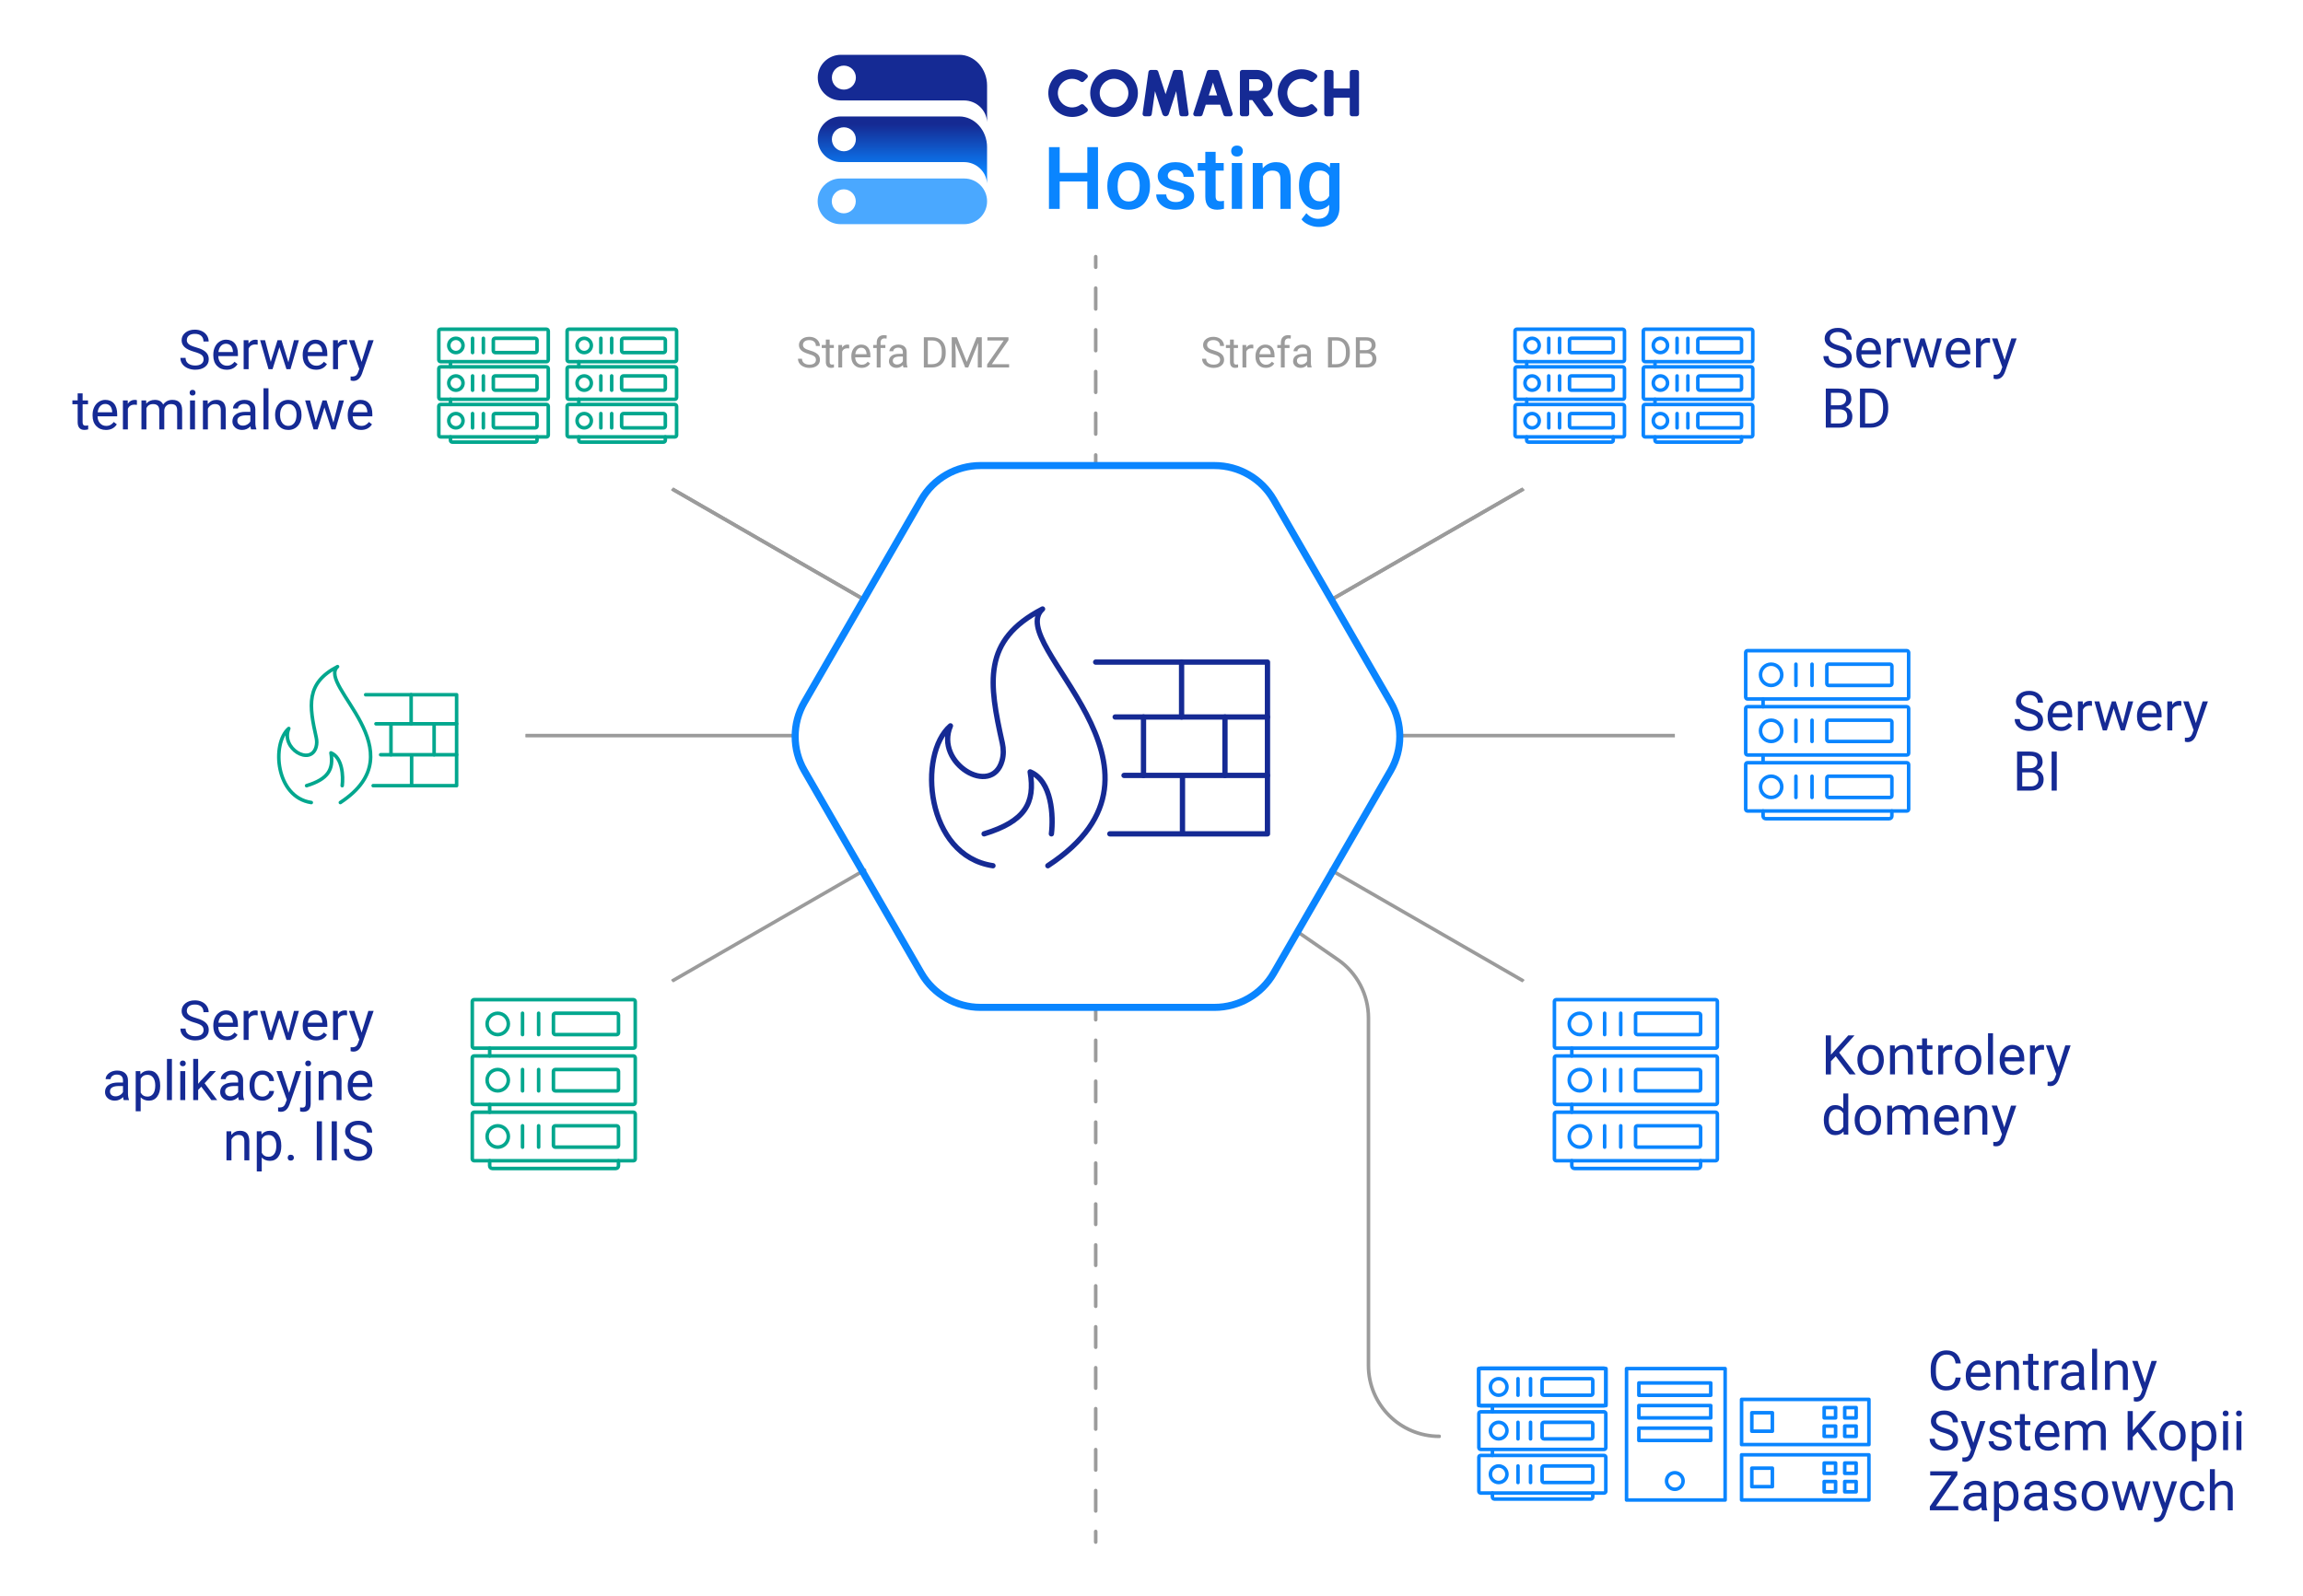 <?xml version="1.0" encoding="UTF-8"?>
<svg id="Warstwa_2" data-name="Warstwa 2" xmlns="http://www.w3.org/2000/svg" width="1558" height="1080" xmlns:xlink="http://www.w3.org/1999/xlink" viewBox="0 0 1558 1080">
  <defs>
    <style>
      .cls-1, .cls-2, .cls-3, .cls-4, .cls-5, .cls-6, .cls-7, .cls-8, .cls-9, .cls-10, .cls-11, .cls-12 {
        fill: none;
      }

      .cls-2 {
        stroke-dasharray: 0 0 14.11 14.11;
      }

      .cls-2, .cls-6, .cls-7, .cls-8, .cls-9, .cls-10, .cls-12 {
        stroke-linecap: round;
        stroke-linejoin: round;
      }

      .cls-2, .cls-6, .cls-7, .cls-9, .cls-10 {
        stroke-width: 2.4px;
      }

      .cls-2, .cls-9, .cls-10 {
        stroke: #9b9b9b;
      }

      .cls-3 {
        clip-path: url(#clippath-3);
      }

      .cls-4 {
        clip-path: url(#clippath-2);
      }

      .cls-5 {
        clip-path: url(#clippath-1);
      }

      .cls-13 {
        fill: #0a85ff;
      }

      .cls-14, .cls-15 {
        fill: #152a94;
      }

      .cls-16 {
        fill: #9b9b9b;
      }

      .cls-17 {
        fill: #4aa8ff;
      }

      .cls-6, .cls-8 {
        stroke: #0a85ff;
      }

      .cls-7 {
        stroke: #02a78e;
      }

      .cls-8 {
        stroke-width: 4.79px;
      }

      .cls-9 {
        stroke-dasharray: 0 0 13.85 13.85;
      }

      .cls-18 {
        filter: url(#drop-shadow-5);
      }

      .cls-18, .cls-19, .cls-20, .cls-21, .cls-22, .cls-23, .cls-24 {
        fill: #fff;
      }

      .cls-19 {
        filter: url(#drop-shadow-7);
      }

      .cls-20 {
        filter: url(#drop-shadow-4);
      }

      .cls-21 {
        filter: url(#drop-shadow-6);
      }

      .cls-22 {
        filter: url(#drop-shadow-8);
      }

      .cls-23 {
        filter: url(#drop-shadow-2);
      }

      .cls-24 {
        filter: url(#drop-shadow-3);
      }

      .cls-15 {
        fill-rule: evenodd;
      }

      .cls-11 {
        clip-path: url(#clippath);
      }

      .cls-25 {
        fill: url(#Gradient_bez_nazwy_4);
      }

      .cls-12 {
        stroke: #152a94;
        stroke-width: 3.59px;
      }
    </style>
    <filter id="drop-shadow-2" filterUnits="userSpaceOnUse">
      <feOffset dx="0" dy="0"/>
      <feGaussianBlur result="blur" stdDeviation="11.98"/>
      <feFlood flood-color="#006bcd" flood-opacity=".25"/>
      <feComposite in2="blur" operator="in"/>
      <feComposite in="SourceGraphic"/>
    </filter>
    <filter id="drop-shadow-3" filterUnits="userSpaceOnUse">
      <feOffset dx="0" dy="0"/>
      <feGaussianBlur result="blur-2" stdDeviation="11.98"/>
      <feFlood flood-color="#006bcd" flood-opacity=".25"/>
      <feComposite in2="blur-2" operator="in"/>
      <feComposite in="SourceGraphic"/>
    </filter>
    <filter id="drop-shadow-4" filterUnits="userSpaceOnUse">
      <feOffset dx="0" dy="0"/>
      <feGaussianBlur result="blur-3" stdDeviation="11.98"/>
      <feFlood flood-color="#006bcd" flood-opacity=".25"/>
      <feComposite in2="blur-3" operator="in"/>
      <feComposite in="SourceGraphic"/>
    </filter>
    <filter id="drop-shadow-5" filterUnits="userSpaceOnUse">
      <feOffset dx="0" dy="0"/>
      <feGaussianBlur result="blur-4" stdDeviation="11.98"/>
      <feFlood flood-color="#006bcd" flood-opacity=".25"/>
      <feComposite in2="blur-4" operator="in"/>
      <feComposite in="SourceGraphic"/>
    </filter>
    <filter id="drop-shadow-6" filterUnits="userSpaceOnUse">
      <feOffset dx="0" dy="0"/>
      <feGaussianBlur result="blur-5" stdDeviation="11.98"/>
      <feFlood flood-color="#006bcd" flood-opacity=".25"/>
      <feComposite in2="blur-5" operator="in"/>
      <feComposite in="SourceGraphic"/>
    </filter>
    <filter id="drop-shadow-7" filterUnits="userSpaceOnUse">
      <feOffset dx="0" dy="0"/>
      <feGaussianBlur result="blur-6" stdDeviation="11.98"/>
      <feFlood flood-color="#006bcd" flood-opacity=".25"/>
      <feComposite in2="blur-6" operator="in"/>
      <feComposite in="SourceGraphic"/>
    </filter>
    <filter id="drop-shadow-8" filterUnits="userSpaceOnUse">
      <feOffset dx="0" dy="0"/>
      <feGaussianBlur result="blur-7" stdDeviation="11.98"/>
      <feFlood flood-color="#006bcd" flood-opacity=".25"/>
      <feComposite in2="blur-7" operator="in"/>
      <feComposite in="SourceGraphic"/>
    </filter>
    <clipPath id="clippath">
      <rect class="cls-1" x="553.15" y="37.07" width="366.24" height="116.51"/>
    </clipPath>
    <clipPath id="clippath-1">
      <rect class="cls-1" x="553.15" y="37.07" width="366.24" height="116.51"/>
    </clipPath>
    <clipPath id="clippath-2">
      <path class="cls-1" d="m562.77,94.25c0-4.49,3.64-8.12,8.12-8.12s8.12,3.64,8.12,8.12-3.64,8.12-8.12,8.12-8.12-3.64-8.12-8.12m6.14-15.45c-8.67,0-15.7,6.93-15.69,15.46,0,8.53,7.03,15.43,15.69,15.43h83.22c8.36,0,15.18,6.44,15.64,14.56v-24.59c0-11.52-8.45-20.86-18.87-20.86h-79.99Z"/>
    </clipPath>
    <linearGradient id="Gradient_bez_nazwy_4" data-name="Gradient bez nazwy 4" x1="-1908.23" y1="5.88" x2="-1908.16" y2="5.88" gradientTransform="translate(-2968.79 1162368.01) rotate(90) scale(609.09 -609.09)" gradientUnits="userSpaceOnUse">
      <stop offset="0" stop-color="#152a93"/>
      <stop offset=".78" stop-color="#0a84ff"/>
      <stop offset="1" stop-color="#0a84ff"/>
    </linearGradient>
    <clipPath id="clippath-3">
      <rect class="cls-1" x="553.15" y="37.07" width="366.24" height="116.51"/>
    </clipPath>
  </defs>
  <g>
    <line class="cls-10" x1="741.26" y1="173.66" x2="741.26" y2="180.85"/>
    <line class="cls-2" x1="741.26" y1="194.96" x2="741.26" y2="300.8"/>
    <line class="cls-10" x1="741.26" y1="307.86" x2="741.26" y2="315.04"/>
  </g>
  <g>
    <line class="cls-10" x1="741.26" y1="682.88" x2="741.26" y2="690.06"/>
    <line class="cls-9" x1="741.26" y1="703.92" x2="741.26" y2="1029.4"/>
    <line class="cls-10" x1="741.26" y1="1036.33" x2="741.26" y2="1043.52"/>
  </g>
  <path class="cls-10" d="m877.82,630.54l27.29,18.87c12.94,8.95,20.67,23.68,20.67,39.42v235.21c0,26.47,21.46,47.93,47.93,47.93h0"/>
  <line class="cls-10" x1="455.15" y1="331.11" x2="584.89" y2="405.93"/>
  <line class="cls-10" x1="455.15" y1="331.11" x2="584.89" y2="405.93"/>
  <line class="cls-10" x1="538.34" y1="497.76" x2="355.87" y2="497.76"/>
  <line class="cls-10" x1="455.15" y1="663.6" x2="584.89" y2="588.78"/>
  <line class="cls-10" x1="1030.18" y1="663.6" x2="900.44" y2="588.78"/>
  <line class="cls-10" x1="1030.18" y1="331.11" x2="900.44" y2="405.93"/>
  <line class="cls-10" x1="1030.18" y1="331.11" x2="900.44" y2="405.93"/>
  <line class="cls-10" x1="946.98" y1="497.76" x2="1133.05" y2="497.76"/>
  <path class="cls-8" d="m821.62,315.04h-158.33c-16.51,0-31.76,8.81-40.01,23.1l-79.16,137.12c-8.25,14.29-8.25,31.91,0,46.2l79.16,137.12c8.25,14.29,23.51,23.1,40.01,23.1h158.33c16.51,0,31.76-8.81,40.01-23.1l79.16-137.12c8.25-14.29,8.25-31.91,0-46.2l-79.16-137.12c-8.25-14.29-23.51-23.1-40.01-23.1Z"/>
  <g>
    <circle class="cls-23" cx="1106.69" cy="261.13" r="103.04"/>
    <rect class="cls-6" x="1024.92" y="222.78" width="74.05" height="21.95" rx="1.2" ry="1.2"/>
    <circle class="cls-6" cx="1036.48" cy="233.76" r="4.83"/>
    <line class="cls-6" x1="1047.75" y1="228.93" x2="1047.75" y2="238.59"/>
    <line class="cls-6" x1="1055.07" y1="228.93" x2="1055.07" y2="238.59"/>
    <rect class="cls-6" x="1061.8" y="228.93" width="29.56" height="9.66" rx="1.2" ry="1.2"/>
    <line class="cls-6" x1="1032.82" y1="248.25" x2="1032.82" y2="244.73"/>
    <rect class="cls-6" x="1024.92" y="248.25" width="74.05" height="21.95" rx="1.2" ry="1.2"/>
    <circle class="cls-6" cx="1036.48" cy="259.22" r="4.83"/>
    <line class="cls-6" x1="1047.75" y1="254.39" x2="1047.75" y2="264.05"/>
    <line class="cls-6" x1="1055.07" y1="254.39" x2="1055.07" y2="264.05"/>
    <rect class="cls-6" x="1061.8" y="254.39" width="29.56" height="9.66" rx="1.2" ry="1.2"/>
    <line class="cls-6" x1="1032.82" y1="273.71" x2="1032.82" y2="270.2"/>
    <rect class="cls-6" x="1024.92" y="273.71" width="74.05" height="21.95" rx="1.2" ry="1.2"/>
    <circle class="cls-6" cx="1036.48" cy="284.69" r="4.83"/>
    <line class="cls-6" x1="1047.75" y1="279.86" x2="1047.75" y2="289.52"/>
    <line class="cls-6" x1="1055.07" y1="279.86" x2="1055.07" y2="289.52"/>
    <rect class="cls-6" x="1061.8" y="279.86" width="29.56" height="9.66" rx="1.2" ry="1.2"/>
    <path class="cls-6" d="m1032.82,295.66v2.31c0,.66.54,1.2,1.2,1.2h56.14c.66,0,1.2-.54,1.2-1.2v-2.31"/>
    <rect class="cls-6" x="1111.72" y="222.78" width="74.05" height="21.95" rx="1.2" ry="1.2"/>
    <circle class="cls-6" cx="1123.28" cy="233.76" r="4.83"/>
    <line class="cls-6" x1="1134.55" y1="228.93" x2="1134.55" y2="238.59"/>
    <line class="cls-6" x1="1141.87" y1="228.93" x2="1141.87" y2="238.59"/>
    <rect class="cls-6" x="1148.6" y="228.93" width="29.56" height="9.66" rx="1.2" ry="1.2"/>
    <line class="cls-6" x1="1119.62" y1="248.25" x2="1119.62" y2="244.73"/>
    <rect class="cls-6" x="1111.72" y="248.25" width="74.05" height="21.95" rx="1.2" ry="1.2"/>
    <circle class="cls-6" cx="1123.28" cy="259.22" r="4.83"/>
    <line class="cls-6" x1="1134.55" y1="254.39" x2="1134.55" y2="264.05"/>
    <line class="cls-6" x1="1141.87" y1="254.39" x2="1141.87" y2="264.05"/>
    <rect class="cls-6" x="1148.6" y="254.39" width="29.56" height="9.66" rx="1.2" ry="1.2"/>
    <line class="cls-6" x1="1119.62" y1="273.71" x2="1119.62" y2="270.2"/>
    <rect class="cls-6" x="1111.72" y="273.71" width="74.05" height="21.95" rx="1.2" ry="1.2"/>
    <circle class="cls-6" cx="1123.28" cy="284.69" r="4.83"/>
    <line class="cls-6" x1="1134.55" y1="279.86" x2="1134.55" y2="289.52"/>
    <line class="cls-6" x1="1141.87" y1="279.86" x2="1141.87" y2="289.52"/>
    <rect class="cls-6" x="1148.6" y="279.86" width="29.56" height="9.66" rx="1.2" ry="1.2"/>
    <path class="cls-6" d="m1119.62,295.66v2.31c0,.66.54,1.2,1.2,1.2h56.14c.66,0,1.2-.54,1.2-1.2v-2.31"/>
  </g>
  <g>
    <circle class="cls-24" cx="1236.09" cy="497.16" r="103.04"/>
    <g>
      <rect class="cls-6" x="1180.98" y="440.31" width="110.23" height="32.68" rx="1.2" ry="1.2"/>
      <circle class="cls-6" cx="1198.19" cy="456.64" r="7.19"/>
      <line class="cls-6" x1="1214.96" y1="449.45" x2="1214.96" y2="463.83"/>
      <line class="cls-6" x1="1225.85" y1="449.45" x2="1225.85" y2="463.83"/>
      <rect class="cls-6" x="1235.88" y="449.45" width="44" height="14.38" rx="1.2" ry="1.2"/>
      <line class="cls-6" x1="1192.74" y1="478.21" x2="1192.74" y2="472.98"/>
      <rect class="cls-6" x="1180.98" y="478.21" width="110.23" height="32.68" rx="1.2" ry="1.2"/>
      <circle class="cls-6" cx="1198.19" cy="494.55" r="7.19"/>
      <line class="cls-6" x1="1214.96" y1="487.36" x2="1214.96" y2="501.74"/>
      <line class="cls-6" x1="1225.85" y1="487.36" x2="1225.85" y2="501.74"/>
      <rect class="cls-6" x="1235.88" y="487.36" width="44" height="14.38" rx="1.2" ry="1.2"/>
      <line class="cls-6" x1="1192.74" y1="516.12" x2="1192.74" y2="510.89"/>
      <rect class="cls-6" x="1180.98" y="516.12" width="110.23" height="32.68" rx="1.2" ry="1.2"/>
      <circle class="cls-6" cx="1198.19" cy="532.45" r="7.19"/>
      <line class="cls-6" x1="1214.96" y1="525.26" x2="1214.96" y2="539.64"/>
      <line class="cls-6" x1="1225.85" y1="525.26" x2="1225.85" y2="539.64"/>
      <rect class="cls-6" x="1235.88" y="525.26" width="44" height="14.38" rx="1.2" ry="1.2"/>
      <path class="cls-6" d="m1192.74,548.79v3.44c0,.99.8,1.78,1.78,1.78h83.57c.99,0,1.78-.8,1.78-1.78v-3.44"/>
    </g>
  </g>
  <g>
    <path class="cls-14" d="m1242.95,236.87c-2.99-.86-5.16-1.91-6.52-3.16s-2.04-2.8-2.04-4.63c0-2.08.83-3.8,2.49-5.16,1.66-1.36,3.82-2.04,6.48-2.04,1.81,0,3.43.35,4.85,1.05,1.42.7,2.52,1.67,3.3,2.9.78,1.23,1.17,2.58,1.17,4.04h-3.5c0-1.6-.51-2.86-1.52-3.78s-2.45-1.37-4.3-1.37c-1.72,0-3.06.38-4.02,1.14-.96.76-1.44,1.81-1.44,3.15,0,1.08.46,1.99,1.37,2.73.91.74,2.47,1.43,4.66,2.04s3.91,1.3,5.15,2.04,2.16,1.61,2.76,2.6.9,2.16.9,3.5c0,2.14-.83,3.85-2.5,5.14-1.67,1.29-3.9,1.93-6.69,1.93-1.81,0-3.51-.35-5.08-1.04-1.57-.69-2.78-1.65-3.64-2.86-.85-1.21-1.28-2.58-1.28-4.12h3.5c0,1.6.59,2.86,1.77,3.78s2.75,1.39,4.72,1.39c1.84,0,3.25-.37,4.23-1.12.98-.75,1.47-1.77,1.47-3.06s-.45-2.29-1.36-3c-.91-.71-2.55-1.41-4.93-2.09Z"/>
    <path class="cls-14" d="m1264.82,249c-2.66,0-4.82-.87-6.49-2.62s-2.5-4.08-2.5-7.01v-.62c0-1.95.37-3.68,1.12-5.21.74-1.53,1.78-2.73,3.12-3.59,1.33-.86,2.78-1.3,4.34-1.3,2.55,0,4.53.84,5.95,2.52,1.41,1.68,2.12,4.09,2.12,7.22v1.4h-13.29c.05,1.93.61,3.5,1.7,4.69s2.46,1.79,4.13,1.79c1.18,0,2.19-.24,3.01-.73s1.54-1.12,2.16-1.92l2.05,1.6c-1.64,2.53-4.11,3.79-7.4,3.79Zm-.42-17.59c-1.35,0-2.49.49-3.41,1.48s-1.49,2.37-1.71,4.14h9.83v-.25c-.1-1.71-.56-3.03-1.38-3.96s-1.93-1.41-3.34-1.41Z"/>
    <path class="cls-14" d="m1285.84,232.03c-.51-.08-1.06-.13-1.65-.13-2.2,0-3.69.94-4.48,2.81v13.93h-3.36v-19.62h3.26l.05,2.27c1.1-1.75,2.66-2.63,4.68-2.63.65,0,1.15.08,1.49.25v3.12Z"/>
    <path class="cls-14" d="m1306.6,244.02l3.77-15h3.36l-5.71,19.62h-2.72l-4.77-14.87-4.64,14.87h-2.72l-5.69-19.62h3.34l3.86,14.69,4.57-14.69h2.7l4.66,15Z"/>
    <path class="cls-14" d="m1325.28,249c-2.66,0-4.82-.87-6.49-2.62s-2.5-4.08-2.5-7.01v-.62c0-1.95.37-3.68,1.12-5.21.74-1.53,1.78-2.73,3.12-3.59,1.33-.86,2.78-1.3,4.34-1.3,2.55,0,4.53.84,5.95,2.52,1.41,1.68,2.12,4.09,2.12,7.22v1.4h-13.29c.05,1.93.61,3.5,1.7,4.69s2.46,1.79,4.13,1.79c1.18,0,2.19-.24,3.01-.73s1.54-1.12,2.16-1.92l2.05,1.6c-1.64,2.53-4.11,3.79-7.4,3.79Zm-.42-17.59c-1.35,0-2.49.49-3.41,1.48s-1.49,2.37-1.71,4.14h9.83v-.25c-.1-1.71-.56-3.03-1.38-3.96s-1.93-1.41-3.34-1.41Z"/>
    <path class="cls-14" d="m1346.3,232.03c-.51-.08-1.06-.13-1.65-.13-2.2,0-3.69.94-4.48,2.81v13.93h-3.36v-19.62h3.26l.05,2.27c1.1-1.75,2.66-2.63,4.68-2.63.65,0,1.15.08,1.49.25v3.12Z"/>
    <path class="cls-14" d="m1356.13,243.72l4.57-14.71h3.59l-7.89,22.65c-1.22,3.26-3.16,4.9-5.82,4.9l-.63-.05-1.25-.24v-2.72l.91.07c1.14,0,2.02-.23,2.66-.69.63-.46,1.16-1.3,1.57-2.52l.74-2-7-19.41h3.66l4.9,14.71Z"/>
    <path class="cls-14" d="m1235.17,289.38v-26.41h8.63c2.87,0,5.02.59,6.47,1.78,1.44,1.19,2.17,2.94,2.17,5.26,0,1.23-.35,2.32-1.05,3.27s-1.66,1.68-2.87,2.2c1.43.4,2.55,1.16,3.38,2.28.83,1.12,1.24,2.45,1.24,4,0,2.37-.77,4.23-2.3,5.59-1.54,1.35-3.71,2.03-6.51,2.03h-9.16Zm3.48-15.14h5.26c1.52,0,2.74-.38,3.65-1.15.91-.76,1.37-1.8,1.37-3.11,0-1.45-.42-2.51-1.27-3.17-.85-.66-2.13-.99-3.86-.99h-5.15v8.42Zm0,2.79v9.5h5.75c1.62,0,2.9-.42,3.84-1.26.94-.84,1.41-2,1.41-3.47,0-3.18-1.73-4.77-5.19-4.77h-5.8Z"/>
    <path class="cls-14" d="m1258.29,289.38v-26.41h7.45c2.3,0,4.33.51,6.09,1.52,1.77,1.02,3.13,2.46,4.09,4.33.96,1.87,1.45,4.03,1.46,6.46v1.69c0,2.49-.48,4.67-1.44,6.55-.96,1.87-2.33,3.31-4.12,4.32s-3.86,1.52-6.23,1.54h-7.31Zm3.48-23.56v20.71h3.66c2.68,0,4.77-.83,6.27-2.5s2.24-4.05,2.24-7.13v-1.54c0-3-.71-5.33-2.11-7s-3.41-2.51-5.99-2.53h-4.06Z"/>
  </g>
  <g>
    <circle class="cls-20" cx="1106.69" cy="733.59" r="103.04"/>
    <g>
      <rect class="cls-6" x="1051.58" y="676.46" width="110.23" height="32.83" rx="1.2" ry="1.2"/>
      <ellipse class="cls-6" cx="1068.79" cy="692.88" rx="7.19" ry="7.22"/>
      <line class="cls-6" x1="1085.56" y1="685.65" x2="1085.56" y2="700.1"/>
      <line class="cls-6" x1="1096.45" y1="685.65" x2="1096.45" y2="700.1"/>
      <rect class="cls-6" x="1106.48" y="685.65" width="44" height="14.45" rx="1.2" ry="1.2"/>
      <line class="cls-6" x1="1063.34" y1="714.54" x2="1063.34" y2="709.29"/>
      <rect class="cls-6" x="1051.58" y="714.54" width="110.23" height="32.83" rx="1.2" ry="1.2"/>
      <ellipse class="cls-6" cx="1068.79" cy="730.96" rx="7.19" ry="7.22"/>
      <line class="cls-6" x1="1085.56" y1="723.74" x2="1085.56" y2="738.18"/>
      <line class="cls-6" x1="1096.45" y1="723.74" x2="1096.45" y2="738.18"/>
      <rect class="cls-6" x="1106.48" y="723.74" width="44" height="14.45" rx="1.2" ry="1.2"/>
      <line class="cls-6" x1="1063.34" y1="752.63" x2="1063.34" y2="747.37"/>
      <rect class="cls-6" x="1051.58" y="752.63" width="110.23" height="32.83" rx="1.2" ry="1.2"/>
      <ellipse class="cls-6" cx="1068.79" cy="769.04" rx="7.19" ry="7.22"/>
      <line class="cls-6" x1="1085.56" y1="761.82" x2="1085.56" y2="776.26"/>
      <line class="cls-6" x1="1096.45" y1="761.82" x2="1096.45" y2="776.26"/>
      <rect class="cls-6" x="1106.48" y="761.82" width="44" height="14.45" rx="1.2" ry="1.2"/>
      <path class="cls-6" d="m1063.34,785.46v3.46c0,.99.8,1.79,1.78,1.79h83.57c.99,0,1.78-.8,1.78-1.79v-3.46"/>
    </g>
  </g>
  <g>
    <path class="cls-14" d="m1241.88,714.77l-3.23,3.36v8.92h-3.48v-26.41h3.48v13.06l11.73-13.06h4.21l-10.39,11.66,11.21,14.74h-4.17l-9.36-12.28Z"/>
    <path class="cls-14" d="m1256.55,717.05c0-1.92.38-3.65,1.13-5.19.75-1.54,1.81-2.72,3.16-3.55,1.35-.83,2.89-1.25,4.62-1.25,2.67,0,4.83.93,6.48,2.78s2.48,4.31,2.48,7.38v.24c0,1.91-.37,3.62-1.1,5.14s-1.78,2.7-3.14,3.54c-1.36.85-2.92,1.27-4.69,1.27-2.66,0-4.82-.92-6.47-2.77s-2.48-4.3-2.48-7.34v-.24Zm3.37.4c0,2.18.5,3.92,1.51,5.24,1.01,1.32,2.36,1.98,4.05,1.98s3.06-.67,4.06-2c1-1.34,1.5-3.21,1.5-5.61,0-2.15-.51-3.9-1.53-5.23-1.02-1.33-2.38-2-4.07-2s-2.99.66-4.01,1.98c-1.02,1.32-1.52,3.2-1.52,5.66Z"/>
    <path class="cls-14" d="m1281.79,707.42l.11,2.47c1.5-1.89,3.46-2.83,5.88-2.83,4.15,0,6.24,2.34,6.28,7.02v12.97h-3.36v-12.99c-.01-1.42-.33-2.46-.97-3.14-.63-.68-1.62-1.02-2.97-1.02-1.09,0-2.04.29-2.87.87-.82.58-1.46,1.34-1.92,2.29v13.98h-3.36v-19.62h3.17Z"/>
    <path class="cls-14" d="m1303.66,702.67v4.75h3.66v2.59h-3.66v12.18c0,.79.16,1.38.49,1.77.33.39.88.59,1.67.59.39,0,.92-.07,1.6-.22v2.7c-.88.24-1.74.36-2.58.36-1.5,0-2.63-.45-3.39-1.36-.76-.91-1.14-2.2-1.14-3.86v-12.17h-3.57v-2.59h3.57v-4.75h3.35Z"/>
    <path class="cls-14" d="m1320.73,710.43c-.51-.08-1.06-.13-1.65-.13-2.2,0-3.69.94-4.48,2.81v13.93h-3.36v-19.62h3.26l.05,2.27c1.1-1.75,2.66-2.63,4.68-2.63.65,0,1.15.08,1.49.25v3.12Z"/>
    <path class="cls-14" d="m1322.56,717.05c0-1.92.38-3.65,1.13-5.19.75-1.54,1.81-2.72,3.16-3.55,1.35-.83,2.89-1.25,4.62-1.25,2.67,0,4.83.93,6.48,2.78s2.48,4.31,2.48,7.38v.24c0,1.91-.37,3.62-1.1,5.14s-1.78,2.7-3.14,3.54c-1.36.85-2.92,1.27-4.69,1.27-2.66,0-4.82-.92-6.47-2.77s-2.48-4.3-2.48-7.34v-.24Zm3.37.4c0,2.18.5,3.92,1.51,5.24,1.01,1.32,2.36,1.98,4.05,1.98s3.06-.67,4.06-2c1-1.34,1.5-3.21,1.5-5.61,0-2.15-.51-3.9-1.53-5.23-1.02-1.33-2.38-2-4.07-2s-2.99.66-4.01,1.98c-1.02,1.32-1.52,3.2-1.52,5.66Z"/>
    <path class="cls-14" d="m1348.28,727.05h-3.36v-27.86h3.36v27.86Z"/>
    <path class="cls-14" d="m1361.79,727.41c-2.66,0-4.82-.87-6.49-2.62s-2.5-4.08-2.5-7.01v-.62c0-1.95.37-3.68,1.12-5.21.74-1.53,1.78-2.73,3.12-3.59,1.33-.86,2.78-1.3,4.34-1.3,2.55,0,4.53.84,5.95,2.52,1.41,1.68,2.12,4.09,2.12,7.22v1.4h-13.29c.05,1.93.61,3.5,1.7,4.69,1.08,1.19,2.46,1.79,4.13,1.79,1.18,0,2.19-.24,3.01-.73.82-.48,1.54-1.12,2.16-1.92l2.05,1.6c-1.64,2.53-4.11,3.79-7.4,3.79Zm-.42-17.59c-1.35,0-2.49.49-3.41,1.48s-1.49,2.37-1.71,4.14h9.83v-.25c-.1-1.7-.56-3.03-1.38-3.96-.82-.94-1.93-1.41-3.34-1.41Z"/>
    <path class="cls-14" d="m1382.81,710.43c-.51-.08-1.06-.13-1.65-.13-2.2,0-3.69.94-4.48,2.81v13.93h-3.36v-19.62h3.26l.05,2.27c1.1-1.75,2.66-2.63,4.68-2.63.65,0,1.15.08,1.49.25v3.12Z"/>
    <path class="cls-14" d="m1392.64,722.13l4.57-14.71h3.59l-7.89,22.65c-1.22,3.26-3.16,4.9-5.82,4.9l-.63-.05-1.25-.24v-2.72l.91.07c1.14,0,2.02-.23,2.66-.69.63-.46,1.16-1.3,1.57-2.52l.74-2-7-19.41h3.66l4.9,14.71Z"/>
    <path class="cls-14" d="m1233.82,757.81c0-3.01.71-5.43,2.14-7.26,1.43-1.83,3.29-2.75,5.6-2.75s4.12.79,5.46,2.36v-10.23h3.36v27.86h-3.08l-.16-2.1c-1.34,1.64-3.21,2.47-5.6,2.47s-4.13-.93-5.56-2.79c-1.43-1.86-2.15-4.29-2.15-7.29v-.25Zm3.36.38c0,2.22.46,3.97,1.38,5.22.92,1.26,2.19,1.89,3.81,1.89,2.13,0,3.68-.96,4.66-2.87v-9.01c-1-1.85-2.54-2.78-4.62-2.78-1.64,0-2.93.63-3.84,1.9s-1.38,3.15-1.38,5.64Z"/>
    <path class="cls-14" d="m1254.7,757.79c0-1.92.38-3.65,1.13-5.19.75-1.54,1.81-2.72,3.16-3.55,1.35-.83,2.89-1.25,4.62-1.25,2.67,0,4.83.93,6.48,2.78s2.48,4.31,2.48,7.38v.24c0,1.91-.37,3.62-1.1,5.14s-1.78,2.7-3.14,3.54c-1.36.85-2.92,1.27-4.69,1.27-2.66,0-4.82-.92-6.47-2.77s-2.48-4.3-2.48-7.34v-.24Zm3.37.4c0,2.18.5,3.92,1.51,5.24,1.01,1.32,2.36,1.98,4.05,1.98s3.06-.67,4.06-2c1-1.34,1.5-3.21,1.5-5.61,0-2.15-.51-3.9-1.53-5.23-1.02-1.33-2.38-2-4.07-2s-2.99.66-4.01,1.98c-1.02,1.32-1.52,3.2-1.52,5.66Z"/>
    <path class="cls-14" d="m1279.92,748.16l.09,2.18c1.44-1.69,3.38-2.54,5.82-2.54,2.74,0,4.61,1.05,5.6,3.16.65-.94,1.5-1.71,2.55-2.29s2.28-.87,3.71-.87c4.3,0,6.49,2.28,6.57,6.84v13.15h-3.36v-12.95c0-1.4-.32-2.45-.96-3.15s-1.72-1.04-3.23-1.04c-1.25,0-2.28.37-3.1,1.12-.82.74-1.3,1.74-1.43,3v13.02h-3.37v-12.86c0-2.85-1.4-4.28-4.19-4.28-2.2,0-3.71.94-4.52,2.81v14.33h-3.36v-19.62h3.17Z"/>
    <path class="cls-14" d="m1317.47,768.15c-2.66,0-4.82-.87-6.49-2.62s-2.5-4.08-2.5-7.01v-.62c0-1.95.37-3.68,1.12-5.21.74-1.53,1.78-2.73,3.12-3.59,1.33-.86,2.78-1.3,4.34-1.3,2.55,0,4.53.84,5.95,2.52,1.41,1.68,2.12,4.09,2.12,7.22v1.4h-13.29c.05,1.93.61,3.5,1.7,4.69,1.08,1.19,2.46,1.79,4.13,1.79,1.18,0,2.19-.24,3.01-.73.82-.48,1.54-1.12,2.16-1.92l2.05,1.6c-1.64,2.53-4.11,3.79-7.4,3.79Zm-.42-17.59c-1.35,0-2.49.49-3.41,1.48s-1.49,2.37-1.71,4.14h9.83v-.25c-.1-1.7-.56-3.03-1.38-3.96-.82-.94-1.93-1.41-3.34-1.41Z"/>
    <path class="cls-14" d="m1332.17,748.16l.11,2.47c1.5-1.89,3.46-2.83,5.88-2.83,4.15,0,6.24,2.34,6.28,7.02v12.97h-3.36v-12.99c-.01-1.42-.33-2.46-.97-3.14-.63-.68-1.62-1.02-2.97-1.02-1.09,0-2.04.29-2.87.87-.82.58-1.46,1.34-1.92,2.29v13.98h-3.36v-19.62h3.17Z"/>
    <path class="cls-14" d="m1355.91,762.87l4.57-14.71h3.59l-7.89,22.65c-1.22,3.26-3.16,4.9-5.82,4.9l-.63-.05-1.25-.24v-2.72l.91.07c1.14,0,2.02-.23,2.66-.69.63-.46,1.16-1.3,1.57-2.52l.74-2-7-19.41h3.66l4.9,14.71Z"/>
  </g>
  <g>
    <path class="cls-14" d="m1372.35,482.49c-2.99-.86-5.16-1.91-6.52-3.16s-2.04-2.8-2.04-4.63c0-2.08.83-3.8,2.49-5.16,1.66-1.36,3.82-2.04,6.48-2.04,1.81,0,3.43.35,4.85,1.05,1.42.7,2.52,1.67,3.3,2.9.78,1.23,1.17,2.58,1.17,4.04h-3.5c0-1.6-.51-2.86-1.52-3.78s-2.45-1.37-4.3-1.37c-1.72,0-3.06.38-4.02,1.14-.96.76-1.44,1.81-1.44,3.15,0,1.08.46,1.99,1.37,2.73.91.74,2.47,1.43,4.66,2.04s3.91,1.3,5.15,2.04,2.16,1.61,2.76,2.6.9,2.16.9,3.5c0,2.14-.83,3.85-2.5,5.14-1.67,1.29-3.9,1.93-6.69,1.93-1.81,0-3.51-.35-5.08-1.04-1.57-.69-2.78-1.65-3.64-2.86-.85-1.21-1.28-2.58-1.28-4.12h3.5c0,1.6.59,2.86,1.77,3.78s2.75,1.39,4.72,1.39c1.84,0,3.25-.37,4.23-1.12.98-.75,1.47-1.77,1.47-3.06s-.45-2.29-1.36-3c-.91-.71-2.55-1.41-4.93-2.09Z"/>
    <path class="cls-14" d="m1394.22,494.62c-2.66,0-4.82-.87-6.49-2.62s-2.5-4.08-2.5-7.01v-.62c0-1.95.37-3.68,1.12-5.21.74-1.53,1.78-2.73,3.12-3.59,1.33-.86,2.78-1.3,4.34-1.3,2.55,0,4.53.84,5.95,2.52,1.41,1.68,2.12,4.09,2.12,7.22v1.4h-13.29c.05,1.93.61,3.5,1.7,4.69s2.46,1.79,4.13,1.79c1.18,0,2.19-.24,3.01-.73s1.54-1.12,2.16-1.92l2.05,1.6c-1.64,2.53-4.11,3.79-7.4,3.79Zm-.42-17.59c-1.35,0-2.49.49-3.41,1.48s-1.49,2.37-1.71,4.14h9.83v-.25c-.1-1.71-.56-3.03-1.38-3.96s-1.93-1.41-3.34-1.41Z"/>
    <path class="cls-14" d="m1415.24,477.65c-.51-.08-1.06-.13-1.65-.13-2.2,0-3.69.94-4.48,2.81v13.93h-3.36v-19.62h3.26l.05,2.27c1.1-1.75,2.66-2.63,4.68-2.63.65,0,1.15.08,1.49.25v3.12Z"/>
    <path class="cls-14" d="m1436,489.64l3.77-15h3.36l-5.71,19.62h-2.72l-4.77-14.87-4.64,14.87h-2.72l-5.69-19.62h3.34l3.86,14.69,4.57-14.69h2.7l4.66,15Z"/>
    <path class="cls-14" d="m1454.68,494.62c-2.66,0-4.82-.87-6.49-2.62s-2.5-4.08-2.5-7.01v-.62c0-1.95.37-3.68,1.12-5.21.74-1.53,1.78-2.73,3.12-3.59,1.33-.86,2.78-1.3,4.34-1.3,2.55,0,4.53.84,5.95,2.52,1.41,1.68,2.12,4.09,2.12,7.22v1.4h-13.29c.05,1.93.61,3.5,1.7,4.69s2.46,1.79,4.13,1.79c1.18,0,2.19-.24,3.01-.73s1.54-1.12,2.16-1.92l2.05,1.6c-1.64,2.53-4.11,3.79-7.4,3.79Zm-.42-17.59c-1.35,0-2.49.49-3.41,1.48s-1.49,2.37-1.71,4.14h9.83v-.25c-.1-1.71-.56-3.03-1.38-3.96s-1.93-1.41-3.34-1.41Z"/>
    <path class="cls-14" d="m1475.7,477.65c-.51-.08-1.06-.13-1.65-.13-2.2,0-3.69.94-4.48,2.81v13.93h-3.36v-19.62h3.26l.05,2.27c1.1-1.75,2.66-2.63,4.68-2.63.65,0,1.15.08,1.49.25v3.12Z"/>
    <path class="cls-14" d="m1485.53,489.34l4.57-14.71h3.59l-7.89,22.65c-1.22,3.26-3.16,4.9-5.82,4.9l-.63-.05-1.25-.24v-2.72l.91.07c1.14,0,2.02-.23,2.66-.69.63-.46,1.16-1.3,1.57-2.52l.74-2-7-19.41h3.66l4.9,14.71Z"/>
    <path class="cls-14" d="m1364.57,535v-26.41h8.63c2.87,0,5.02.59,6.47,1.78,1.44,1.19,2.17,2.94,2.17,5.26,0,1.23-.35,2.32-1.05,3.27s-1.66,1.68-2.87,2.2c1.43.4,2.55,1.16,3.38,2.28.83,1.12,1.24,2.45,1.24,4,0,2.37-.77,4.23-2.3,5.59-1.54,1.35-3.71,2.03-6.51,2.03h-9.16Zm3.48-15.14h5.26c1.52,0,2.74-.38,3.65-1.15.91-.76,1.37-1.8,1.37-3.11,0-1.45-.42-2.51-1.27-3.17-.85-.66-2.13-.99-3.86-.99h-5.15v8.42Zm0,2.79v9.5h5.75c1.62,0,2.9-.42,3.84-1.26.94-.84,1.41-2,1.41-3.47,0-3.18-1.73-4.77-5.19-4.77h-5.8Z"/>
    <path class="cls-14" d="m1391.42,535h-3.48v-26.41h3.48v26.41Z"/>
  </g>
  <g>
    <path class="cls-12" d="m708.89,585.83c100.64-65.9-29.95-149.77-3.59-173.73-41.07,21.24-36.23,50.16-27.22,90.76.87,3.92.91,8.02-.17,11.9-6.9,24.86-45.76,1.87-34.92-23.58-22.34,19.24-16.84,87.93,28.76,94.65"/>
    <path class="cls-12" d="m665.75,564.26c27.56-8.39,34.76-20.75,31.15-41.94,14.85,6.18,15.82,30.08,14.38,41.94"/>
    <polyline class="cls-12" points="741.24 448.04 857.46 448.04 857.46 564.26 750.82 564.26"/>
    <line class="cls-12" x1="754.42" y1="485.18" x2="857.46" y2="485.18"/>
    <line class="cls-12" x1="760.41" y1="524.72" x2="857.46" y2="524.72"/>
    <line class="cls-12" x1="799.35" y1="448.04" x2="799.35" y2="485.18"/>
    <line class="cls-12" x1="799.95" y1="525.92" x2="799.95" y2="563.06"/>
    <line class="cls-12" x1="828.7" y1="485.18" x2="828.7" y2="524.72"/>
    <line class="cls-12" x1="773.59" y1="485.18" x2="773.59" y2="524.72"/>
  </g>
  <g>
    <circle class="cls-18" cx="378.64" cy="261.13" r="103.04"/>
    <rect class="cls-7" x="296.86" y="222.78" width="74.05" height="21.95" rx="1.2" ry="1.2"/>
    <circle class="cls-7" cx="308.42" cy="233.76" r="4.83"/>
    <line class="cls-7" x1="319.69" y1="228.93" x2="319.69" y2="238.59"/>
    <line class="cls-7" x1="327.01" y1="228.93" x2="327.01" y2="238.59"/>
    <rect class="cls-7" x="333.74" y="228.93" width="29.56" height="9.66" rx="1.2" ry="1.2"/>
    <line class="cls-7" x1="304.76" y1="248.25" x2="304.76" y2="244.73"/>
    <rect class="cls-7" x="296.86" y="248.25" width="74.05" height="21.95" rx="1.2" ry="1.2"/>
    <circle class="cls-7" cx="308.42" cy="259.22" r="4.83"/>
    <line class="cls-7" x1="319.69" y1="254.39" x2="319.69" y2="264.05"/>
    <line class="cls-7" x1="327.01" y1="254.39" x2="327.01" y2="264.05"/>
    <rect class="cls-7" x="333.74" y="254.39" width="29.56" height="9.66" rx="1.2" ry="1.2"/>
    <line class="cls-7" x1="304.76" y1="273.71" x2="304.76" y2="270.2"/>
    <rect class="cls-7" x="296.86" y="273.71" width="74.05" height="21.95" rx="1.2" ry="1.2"/>
    <circle class="cls-7" cx="308.42" cy="284.69" r="4.83"/>
    <line class="cls-7" x1="319.69" y1="279.86" x2="319.69" y2="289.52"/>
    <line class="cls-7" x1="327.01" y1="279.86" x2="327.01" y2="289.52"/>
    <rect class="cls-7" x="333.74" y="279.86" width="29.56" height="9.66" rx="1.2" ry="1.2"/>
    <path class="cls-7" d="m304.76,295.66v2.31c0,.66.54,1.2,1.2,1.2h56.14c.66,0,1.2-.54,1.2-1.2v-2.31"/>
    <rect class="cls-7" x="383.66" y="222.78" width="74.05" height="21.95" rx="1.2" ry="1.2"/>
    <circle class="cls-7" cx="395.22" cy="233.76" r="4.83"/>
    <line class="cls-7" x1="406.49" y1="228.93" x2="406.49" y2="238.59"/>
    <line class="cls-7" x1="413.81" y1="228.93" x2="413.81" y2="238.59"/>
    <rect class="cls-7" x="420.54" y="228.93" width="29.56" height="9.66" rx="1.2" ry="1.2"/>
    <line class="cls-7" x1="391.56" y1="248.25" x2="391.56" y2="244.73"/>
    <rect class="cls-7" x="383.66" y="248.25" width="74.05" height="21.95" rx="1.2" ry="1.2"/>
    <circle class="cls-7" cx="395.22" cy="259.22" r="4.83"/>
    <line class="cls-7" x1="406.49" y1="254.39" x2="406.49" y2="264.05"/>
    <line class="cls-7" x1="413.81" y1="254.39" x2="413.81" y2="264.05"/>
    <rect class="cls-7" x="420.54" y="254.39" width="29.56" height="9.66" rx="1.2" ry="1.2"/>
    <line class="cls-7" x1="391.56" y1="273.71" x2="391.56" y2="270.2"/>
    <rect class="cls-7" x="383.66" y="273.71" width="74.05" height="21.95" rx="1.2" ry="1.2"/>
    <circle class="cls-7" cx="395.22" cy="284.69" r="4.83"/>
    <line class="cls-7" x1="406.49" y1="279.86" x2="406.49" y2="289.52"/>
    <line class="cls-7" x1="413.81" y1="279.86" x2="413.81" y2="289.52"/>
    <rect class="cls-7" x="420.54" y="279.86" width="29.56" height="9.66" rx="1.2" ry="1.2"/>
    <path class="cls-7" d="m391.56,295.66v2.31c0,.66.54,1.2,1.2,1.2h56.14c.66,0,1.2-.54,1.2-1.2v-2.31"/>
  </g>
  <g>
    <circle class="cls-21" cx="378.64" cy="733.59" r="103.04"/>
    <g>
      <rect class="cls-7" x="319.51" y="676.46" width="110.23" height="32.83" rx="1.2" ry="1.2"/>
      <ellipse class="cls-7" cx="336.72" cy="692.88" rx="7.19" ry="7.22"/>
      <line class="cls-7" x1="353.49" y1="685.65" x2="353.49" y2="700.1"/>
      <line class="cls-7" x1="364.39" y1="685.65" x2="364.39" y2="700.1"/>
      <rect class="cls-7" x="374.41" y="685.65" width="44" height="14.45" rx="1.2" ry="1.2"/>
      <line class="cls-7" x1="331.27" y1="714.54" x2="331.27" y2="709.29"/>
      <rect class="cls-7" x="319.51" y="714.54" width="110.23" height="32.83" rx="1.2" ry="1.2"/>
      <ellipse class="cls-7" cx="336.72" cy="730.96" rx="7.19" ry="7.22"/>
      <line class="cls-7" x1="353.49" y1="723.74" x2="353.49" y2="738.18"/>
      <line class="cls-7" x1="364.39" y1="723.74" x2="364.39" y2="738.18"/>
      <rect class="cls-7" x="374.41" y="723.74" width="44" height="14.45" rx="1.2" ry="1.2"/>
      <line class="cls-7" x1="331.27" y1="752.63" x2="331.27" y2="747.37"/>
      <rect class="cls-7" x="319.51" y="752.63" width="110.23" height="32.83" rx="1.2" ry="1.2"/>
      <ellipse class="cls-7" cx="336.72" cy="769.04" rx="7.19" ry="7.22"/>
      <line class="cls-7" x1="353.49" y1="761.82" x2="353.49" y2="776.26"/>
      <line class="cls-7" x1="364.39" y1="761.82" x2="364.39" y2="776.26"/>
      <rect class="cls-7" x="374.41" y="761.82" width="44" height="14.45" rx="1.2" ry="1.2"/>
      <path class="cls-7" d="m331.27,785.46v3.46c0,.99.8,1.79,1.78,1.79h83.57c.99,0,1.78-.8,1.78-1.79v-3.46"/>
    </g>
  </g>
  <g>
    <path class="cls-14" d="m131.43,691.93c-2.99-.86-5.16-1.91-6.52-3.16-1.36-1.25-2.04-2.8-2.04-4.63,0-2.08.83-3.8,2.49-5.16,1.66-1.36,3.82-2.04,6.48-2.04,1.81,0,3.43.35,4.85,1.05,1.42.7,2.52,1.67,3.3,2.9.78,1.23,1.17,2.58,1.17,4.04h-3.5c0-1.6-.51-2.86-1.52-3.78s-2.45-1.38-4.3-1.38c-1.72,0-3.06.38-4.02,1.14-.96.76-1.44,1.81-1.44,3.15,0,1.08.46,1.99,1.37,2.73.91.75,2.47,1.43,4.66,2.04,2.19.62,3.91,1.3,5.15,2.04,1.24.74,2.16,1.61,2.76,2.6.6.99.9,2.16.9,3.5,0,2.14-.83,3.85-2.5,5.14-1.67,1.29-3.9,1.93-6.69,1.93-1.81,0-3.51-.35-5.08-1.04-1.57-.7-2.78-1.65-3.64-2.86s-1.28-2.58-1.28-4.12h3.5c0,1.6.59,2.86,1.77,3.78s2.75,1.39,4.72,1.39c1.84,0,3.25-.38,4.23-1.12.98-.75,1.47-1.77,1.47-3.06s-.45-2.29-1.36-3-2.55-1.41-4.93-2.09Z"/>
    <path class="cls-14" d="m153.3,704.06c-2.66,0-4.82-.87-6.49-2.62s-2.5-4.08-2.5-7.01v-.62c0-1.95.37-3.68,1.12-5.21.74-1.53,1.78-2.73,3.12-3.59,1.33-.86,2.78-1.3,4.34-1.3,2.55,0,4.53.84,5.95,2.52,1.41,1.68,2.12,4.09,2.12,7.22v1.4h-13.29c.05,1.93.61,3.5,1.7,4.69,1.08,1.19,2.46,1.79,4.13,1.79,1.18,0,2.19-.24,3.01-.73.82-.48,1.54-1.12,2.16-1.92l2.05,1.6c-1.64,2.53-4.11,3.79-7.4,3.79Zm-.42-17.59c-1.35,0-2.49.49-3.41,1.48s-1.49,2.37-1.71,4.14h9.83v-.25c-.1-1.7-.56-3.03-1.38-3.96-.82-.94-1.93-1.41-3.34-1.41Z"/>
    <path class="cls-14" d="m174.32,687.09c-.51-.08-1.06-.13-1.65-.13-2.2,0-3.69.94-4.48,2.81v13.93h-3.36v-19.62h3.26l.05,2.27c1.1-1.75,2.66-2.63,4.68-2.63.65,0,1.15.08,1.49.25v3.12Z"/>
    <path class="cls-14" d="m195.09,699.08l3.77-15h3.36l-5.71,19.62h-2.72l-4.77-14.87-4.64,14.87h-2.72l-5.69-19.62h3.34l3.86,14.69,4.57-14.69h2.7l4.66,15Z"/>
    <path class="cls-14" d="m213.77,704.06c-2.66,0-4.82-.87-6.49-2.62s-2.5-4.08-2.5-7.01v-.62c0-1.95.37-3.68,1.12-5.21.74-1.53,1.78-2.73,3.12-3.59,1.33-.86,2.78-1.3,4.34-1.3,2.55,0,4.53.84,5.95,2.52,1.41,1.68,2.12,4.09,2.12,7.22v1.4h-13.29c.05,1.93.61,3.5,1.7,4.69,1.08,1.19,2.46,1.79,4.13,1.79,1.18,0,2.19-.24,3.01-.73.82-.48,1.54-1.12,2.16-1.92l2.05,1.6c-1.64,2.53-4.11,3.79-7.4,3.79Zm-.42-17.59c-1.35,0-2.49.49-3.41,1.48s-1.49,2.37-1.71,4.14h9.83v-.25c-.1-1.7-.56-3.03-1.38-3.96-.82-.94-1.93-1.41-3.34-1.41Z"/>
    <path class="cls-14" d="m234.79,687.09c-.51-.08-1.06-.13-1.65-.13-2.2,0-3.69.94-4.48,2.81v13.93h-3.36v-19.62h3.26l.05,2.27c1.1-1.75,2.66-2.63,4.68-2.63.65,0,1.15.08,1.49.25v3.12Z"/>
    <path class="cls-14" d="m244.62,698.79l4.57-14.71h3.59l-7.89,22.65c-1.22,3.26-3.16,4.9-5.82,4.9l-.63-.05-1.25-.24v-2.72l.91.07c1.14,0,2.02-.23,2.66-.69.63-.46,1.16-1.3,1.57-2.52l.74-2-7-19.41h3.66l4.9,14.71Z"/>
    <path class="cls-14" d="m83.73,744.44c-.19-.39-.35-1.08-.47-2.07-1.56,1.62-3.42,2.43-5.59,2.43-1.93,0-3.52-.55-4.76-1.64-1.24-1.09-1.86-2.48-1.86-4.16,0-2.04.78-3.63,2.33-4.76,1.55-1.13,3.74-1.7,6.56-1.7h3.26v-1.54c0-1.17-.35-2.11-1.05-2.8-.7-.69-1.74-1.04-3.1-1.04-1.2,0-2.2.3-3.01.91-.81.6-1.21,1.34-1.21,2.19h-3.37c0-.98.35-1.92,1.04-2.84.69-.91,1.64-1.63,2.83-2.17,1.19-.53,2.5-.8,3.93-.8,2.26,0,4.03.57,5.31,1.7,1.28,1.13,1.95,2.69,2,4.67v9.03c0,1.8.23,3.24.69,4.3v.29h-3.52Zm-5.57-2.56c1.05,0,2.05-.27,2.99-.82.94-.54,1.63-1.25,2.05-2.12v-4.03h-2.63c-4.11,0-6.17,1.2-6.17,3.61,0,1.05.35,1.87,1.05,2.47.7.59,1.6.89,2.7.89Z"/>
    <path class="cls-14" d="m108.39,734.85c0,2.99-.68,5.39-2.05,7.22-1.37,1.83-3.22,2.74-5.55,2.74s-4.26-.75-5.62-2.27v9.45h-3.36v-27.17h3.07l.16,2.18c1.37-1.69,3.26-2.54,5.69-2.54s4.22.89,5.59,2.67,2.06,4.25,2.06,7.42v.31Zm-3.36-.38c0-2.21-.47-3.96-1.41-5.24s-2.24-1.92-3.88-1.92c-2.03,0-3.55.9-4.57,2.7v9.38c1,1.79,2.54,2.68,4.61,2.68,1.61,0,2.89-.64,3.84-1.91.95-1.28,1.42-3.17,1.42-5.69Z"/>
    <path class="cls-14" d="m116.3,744.44h-3.36v-27.86h3.36v27.86Z"/>
    <path class="cls-14" d="m121.69,719.61c0-.54.17-1,.5-1.38.33-.37.83-.56,1.48-.56s1.15.19,1.49.56c.34.38.51.83.51,1.38s-.17,1-.51,1.36c-.34.36-.83.54-1.49.54s-1.15-.18-1.48-.54c-.33-.36-.5-.82-.5-1.36Zm3.63,24.83h-3.36v-19.62h3.36v19.62Z"/>
    <path class="cls-14" d="m136.16,735.35l-2.1,2.19v6.89h-3.35v-27.86h3.35v16.85l1.8-2.16,6.11-6.46h4.08l-7.64,8.2,8.52,11.43h-3.94l-6.84-9.09Z"/>
    <path class="cls-14" d="m161.62,744.44c-.19-.39-.35-1.08-.47-2.07-1.56,1.62-3.42,2.43-5.59,2.43-1.93,0-3.52-.55-4.76-1.64-1.24-1.09-1.86-2.48-1.86-4.16,0-2.04.78-3.63,2.33-4.76,1.55-1.13,3.74-1.7,6.56-1.7h3.26v-1.54c0-1.17-.35-2.11-1.05-2.8-.7-.69-1.74-1.04-3.1-1.04-1.2,0-2.2.3-3.01.91-.81.6-1.21,1.34-1.21,2.19h-3.37c0-.98.35-1.92,1.04-2.84.69-.91,1.64-1.63,2.83-2.17,1.19-.53,2.5-.8,3.93-.8,2.26,0,4.03.57,5.31,1.7,1.28,1.13,1.95,2.69,2,4.67v9.03c0,1.8.23,3.24.69,4.3v.29h-3.52Zm-5.57-2.56c1.05,0,2.05-.27,2.99-.82.94-.54,1.63-1.25,2.05-2.12v-4.03h-2.63c-4.11,0-6.17,1.2-6.17,3.61,0,1.05.35,1.87,1.05,2.47.7.59,1.6.89,2.7.89Z"/>
    <path class="cls-14" d="m177.58,742.06c1.2,0,2.24-.36,3.14-1.09.89-.73,1.39-1.63,1.49-2.72h3.17c-.06,1.12-.45,2.19-1.16,3.21-.71,1.02-1.67,1.83-2.86,2.43-1.19.6-2.45.91-3.78.91-2.67,0-4.8-.89-6.38-2.67-1.58-1.78-2.37-4.22-2.37-7.32v-.56c0-1.91.35-3.61,1.05-5.1.7-1.49,1.71-2.64,3.02-3.46,1.31-.82,2.86-1.23,4.65-1.23,2.2,0,4.03.66,5.49,1.98,1.46,1.32,2.23,3.03,2.33,5.13h-3.17c-.1-1.27-.58-2.31-1.44-3.13s-1.93-1.22-3.2-1.22c-1.7,0-3.03.61-3.96,1.84-.94,1.23-1.41,3-1.41,5.32v.63c0,2.26.47,4,1.4,5.22.93,1.22,2.26,1.83,3.99,1.83Z"/>
    <path class="cls-14" d="m195.57,739.52l4.57-14.71h3.59l-7.89,22.65c-1.22,3.26-3.16,4.9-5.82,4.9l-.63-.05-1.25-.24v-2.72l.91.07c1.14,0,2.02-.23,2.66-.69.63-.46,1.16-1.3,1.57-2.52l.74-2-7-19.41h3.66l4.9,14.71Z"/>
    <path class="cls-14" d="m210.19,724.82v21.89c0,3.77-1.71,5.66-5.13,5.66-.74,0-1.42-.11-2.05-.33v-2.67c.39.1.89.15,1.52.15.75,0,1.32-.2,1.71-.61.39-.41.59-1.11.59-2.12v-21.98h3.36Zm-3.7-5.21c0-.53.17-.99.5-1.37.33-.38.82-.57,1.46-.57s1.15.19,1.49.56c.34.38.51.83.51,1.38s-.17,1-.51,1.36c-.34.36-.83.54-1.49.54s-1.14-.18-1.47-.54c-.33-.36-.49-.82-.49-1.36Z"/>
    <path class="cls-14" d="m218.77,724.82l.11,2.47c1.5-1.89,3.46-2.83,5.88-2.83,4.15,0,6.24,2.34,6.28,7.02v12.97h-3.36v-12.99c-.01-1.42-.33-2.46-.97-3.14-.63-.68-1.62-1.02-2.97-1.02-1.09,0-2.04.29-2.87.87-.82.58-1.46,1.34-1.92,2.29v13.98h-3.36v-19.62h3.17Z"/>
    <path class="cls-14" d="m244.23,744.8c-2.66,0-4.82-.87-6.49-2.62s-2.5-4.08-2.5-7.01v-.62c0-1.95.37-3.68,1.12-5.21.74-1.53,1.78-2.73,3.12-3.59,1.33-.86,2.78-1.3,4.34-1.3,2.55,0,4.53.84,5.95,2.52,1.41,1.68,2.12,4.09,2.12,7.22v1.4h-13.29c.05,1.93.61,3.5,1.7,4.69,1.08,1.19,2.46,1.79,4.13,1.79,1.18,0,2.19-.24,3.01-.73.82-.48,1.54-1.12,2.16-1.92l2.05,1.6c-1.64,2.53-4.11,3.79-7.4,3.79Zm-.42-17.59c-1.35,0-2.49.49-3.41,1.48s-1.49,2.37-1.71,4.14h9.83v-.25c-.1-1.7-.56-3.03-1.38-3.96-.82-.94-1.93-1.41-3.34-1.41Z"/>
    <path class="cls-14" d="m156.4,765.55l.11,2.47c1.5-1.89,3.46-2.83,5.88-2.83,4.15,0,6.24,2.34,6.28,7.02v12.97h-3.36v-12.99c-.01-1.42-.33-2.46-.97-3.14-.63-.68-1.62-1.02-2.97-1.02-1.09,0-2.04.29-2.87.87-.82.58-1.46,1.34-1.92,2.29v13.98h-3.36v-19.62h3.17Z"/>
    <path class="cls-14" d="m190.3,775.58c0,2.99-.68,5.39-2.05,7.22-1.37,1.83-3.22,2.74-5.55,2.74s-4.26-.75-5.62-2.27v9.45h-3.36v-27.17h3.07l.16,2.18c1.37-1.69,3.26-2.54,5.69-2.54s4.22.89,5.59,2.67,2.06,4.25,2.06,7.42v.31Zm-3.36-.38c0-2.21-.47-3.96-1.41-5.24s-2.24-1.92-3.88-1.92c-2.03,0-3.55.9-4.57,2.7v9.38c1,1.79,2.54,2.68,4.61,2.68,1.61,0,2.89-.64,3.84-1.91.95-1.28,1.42-3.17,1.42-5.69Z"/>
    <path class="cls-14" d="m194.63,783.42c0-.58.17-1.06.52-1.45.34-.39.86-.58,1.55-.58s1.21.19,1.57.58c.36.39.54.87.54,1.45s-.18,1.02-.54,1.4c-.36.37-.88.56-1.57.56s-1.21-.19-1.55-.56c-.34-.38-.52-.84-.52-1.4Z"/>
    <path class="cls-14" d="m217.79,785.18h-3.48v-26.41h3.48v26.41Z"/>
    <path class="cls-14" d="m227.89,785.18h-3.48v-26.41h3.48v26.41Z"/>
    <path class="cls-14" d="m242.04,773.41c-2.99-.86-5.16-1.91-6.52-3.16-1.36-1.25-2.04-2.8-2.04-4.63,0-2.08.83-3.8,2.49-5.16,1.66-1.36,3.82-2.04,6.48-2.04,1.81,0,3.43.35,4.85,1.05,1.42.7,2.52,1.67,3.3,2.9.78,1.23,1.17,2.58,1.17,4.04h-3.5c0-1.6-.51-2.86-1.52-3.78s-2.45-1.38-4.3-1.38c-1.72,0-3.06.38-4.02,1.14-.96.76-1.44,1.81-1.44,3.15,0,1.08.46,1.99,1.37,2.73.91.75,2.47,1.43,4.66,2.04,2.19.62,3.91,1.3,5.15,2.04,1.24.74,2.16,1.61,2.76,2.6.6.99.9,2.16.9,3.5,0,2.14-.83,3.85-2.5,5.14-1.67,1.29-3.9,1.93-6.69,1.93-1.81,0-3.51-.35-5.08-1.04-1.57-.7-2.78-1.65-3.64-2.86s-1.28-2.58-1.28-4.12h3.5c0,1.6.59,2.86,1.77,3.78s2.75,1.39,4.72,1.39c1.84,0,3.25-.38,4.23-1.12.98-.75,1.47-1.77,1.47-3.06s-.45-2.29-1.36-3-2.55-1.41-4.93-2.09Z"/>
  </g>
  <g>
    <rect class="cls-19" x="974.9" y="896.79" width="307.92" height="147.29" rx="17.6" ry="17.6"/>
    <g>
      <rect class="cls-6" x="1000.47" y="925.82" width="85.88" height="25.46" rx="1.2" ry="1.2"/>
      <circle class="cls-6" cx="1013.87" cy="938.55" r="5.6"/>
      <line class="cls-6" x1="1026.94" y1="932.95" x2="1026.94" y2="944.15"/>
      <line class="cls-6" x1="1035.43" y1="932.95" x2="1035.43" y2="944.15"/>
      <rect class="cls-6" x="1043.24" y="932.95" width="34.28" height="11.2" rx="1.2" ry="1.2"/>
      <line class="cls-6" x1="1009.63" y1="955.35" x2="1009.63" y2="951.28"/>
      <rect class="cls-6" x="1000.47" y="955.35" width="85.88" height="25.46" rx="1.2" ry="1.2"/>
      <circle class="cls-6" cx="1013.87" cy="968.08" r="5.6"/>
      <line class="cls-6" x1="1026.94" y1="962.48" x2="1026.94" y2="973.68"/>
      <line class="cls-6" x1="1035.43" y1="962.48" x2="1035.43" y2="973.68"/>
      <rect class="cls-6" x="1043.24" y="962.48" width="34.28" height="11.2" rx="1.2" ry="1.2"/>
      <line class="cls-6" x1="1009.63" y1="984.88" x2="1009.63" y2="980.81"/>
      <rect class="cls-6" x="1000.47" y="984.88" width="85.88" height="25.46" rx="1.2" ry="1.2"/>
      <circle class="cls-6" cx="1013.87" cy="997.61" r="5.6"/>
      <line class="cls-6" x1="1026.94" y1="992.01" x2="1026.94" y2="1003.21"/>
      <line class="cls-6" x1="1035.43" y1="992.01" x2="1035.43" y2="1003.21"/>
      <rect class="cls-6" x="1043.24" y="992.01" width="34.28" height="11.2" rx="1.2" ry="1.2"/>
      <path class="cls-6" d="m1009.63,1010.34v2.68c0,.77.62,1.39,1.39,1.39h65.11c.77,0,1.39-.62,1.39-1.39v-2.68"/>
      <rect class="cls-6" x="1100.37" y="926.12" width="66.7" height="88.93"/>
      <rect class="cls-6" x="1108.71" y="935.84" width="48.63" height="8.34"/>
      <rect class="cls-6" x="1108.71" y="951.13" width="48.63" height="8.34"/>
      <rect class="cls-6" x="1108.71" y="966.41" width="48.63" height="8.34"/>
      <circle class="cls-6" cx="1133.03" cy="1002.19" r="5.6"/>
      <rect class="cls-6" x="1000.33" y="926.12" width="86.15" height="25.01"/>
      <g>
        <rect class="cls-6" x="1178.19" y="946.96" width="86.15" height="30.57"/>
        <rect class="cls-6" x="1185.13" y="955.99" width="13.89" height="12.51"/>
        <g>
          <rect class="cls-6" x="1234.07" y="952.52" width="7.72" height="6.95"/>
          <rect class="cls-6" x="1247.97" y="952.52" width="7.72" height="6.95"/>
          <rect class="cls-6" x="1234.07" y="965.02" width="7.72" height="6.95"/>
          <rect class="cls-6" x="1247.97" y="965.02" width="7.72" height="6.95"/>
        </g>
        <rect class="cls-6" x="1178.19" y="984.47" width="86.15" height="30.57"/>
        <rect class="cls-6" x="1185.13" y="993.51" width="13.89" height="12.51"/>
        <g>
          <rect class="cls-6" x="1234.07" y="990.03" width="7.72" height="6.95"/>
          <rect class="cls-6" x="1247.97" y="990.03" width="7.72" height="6.95"/>
          <rect class="cls-6" x="1234.07" y="1002.54" width="7.72" height="6.95"/>
          <rect class="cls-6" x="1247.97" y="1002.54" width="7.72" height="6.95"/>
        </g>
      </g>
    </g>
  </g>
  <g>
    <path class="cls-14" d="m1326.48,932.17c-.33,2.79-1.36,4.95-3.09,6.47-1.74,1.52-4.04,2.28-6.92,2.28-3.12,0-5.62-1.12-7.5-3.35-1.88-2.24-2.82-5.23-2.82-8.98v-2.54c0-2.45.44-4.61,1.31-6.47.88-1.86,2.12-3.29,3.73-4.29,1.61-1,3.47-1.5,5.59-1.5,2.8,0,5.05.78,6.75,2.35,1.69,1.57,2.68,3.73,2.96,6.5h-3.5c-.3-2.11-.96-3.64-1.97-4.58-1.01-.95-2.42-1.42-4.23-1.42-2.22,0-3.97.82-5.23,2.47-1.26,1.65-1.9,3.99-1.9,7.02v2.56c0,2.87.6,5.15,1.8,6.84,1.2,1.69,2.87,2.54,5.02,2.54,1.93,0,3.42-.44,4.45-1.32,1.03-.88,1.72-2.4,2.06-4.58h3.5Z"/>
    <path class="cls-14" d="m1338.85,940.91c-2.66,0-4.82-.87-6.49-2.62s-2.5-4.08-2.5-7.01v-.62c0-1.95.37-3.68,1.12-5.21.74-1.53,1.78-2.73,3.12-3.59,1.33-.86,2.78-1.3,4.34-1.3,2.55,0,4.53.84,5.95,2.52,1.41,1.68,2.12,4.09,2.12,7.22v1.4h-13.29c.05,1.93.61,3.5,1.7,4.69,1.08,1.19,2.46,1.79,4.13,1.79,1.18,0,2.19-.24,3.01-.73.82-.48,1.54-1.12,2.16-1.92l2.05,1.6c-1.64,2.53-4.11,3.79-7.4,3.79Zm-.42-17.59c-1.35,0-2.49.49-3.41,1.48s-1.49,2.37-1.71,4.14h9.83v-.25c-.1-1.7-.56-3.03-1.38-3.96-.82-.94-1.93-1.41-3.34-1.41Z"/>
    <path class="cls-14" d="m1353.56,920.93l.11,2.47c1.5-1.89,3.46-2.83,5.88-2.83,4.15,0,6.24,2.34,6.28,7.02v12.97h-3.36v-12.99c-.01-1.42-.33-2.46-.97-3.14-.63-.68-1.62-1.02-2.97-1.02-1.09,0-2.04.29-2.87.87-.82.58-1.46,1.34-1.92,2.29v13.98h-3.36v-19.62h3.17Z"/>
    <path class="cls-14" d="m1375.43,916.17v4.75h3.66v2.59h-3.66v12.18c0,.79.16,1.38.49,1.77.33.39.88.59,1.67.59.39,0,.92-.07,1.6-.22v2.7c-.88.24-1.74.36-2.58.36-1.5,0-2.63-.45-3.39-1.36-.76-.91-1.14-2.2-1.14-3.86v-12.17h-3.57v-2.59h3.57v-4.75h3.35Z"/>
    <path class="cls-14" d="m1392.49,923.94c-.51-.08-1.06-.13-1.65-.13-2.2,0-3.69.94-4.48,2.81v13.93h-3.36v-19.62h3.26l.05,2.27c1.1-1.75,2.66-2.63,4.68-2.63.65,0,1.15.08,1.49.25v3.12Z"/>
    <path class="cls-14" d="m1406.97,940.55c-.19-.39-.35-1.08-.47-2.07-1.56,1.62-3.42,2.43-5.59,2.43-1.93,0-3.52-.55-4.76-1.64-1.24-1.09-1.86-2.48-1.86-4.16,0-2.04.78-3.63,2.33-4.76,1.55-1.13,3.74-1.7,6.56-1.7h3.26v-1.54c0-1.17-.35-2.11-1.05-2.8-.7-.69-1.74-1.04-3.1-1.04-1.2,0-2.2.3-3.01.91-.81.6-1.21,1.34-1.21,2.19h-3.37c0-.98.35-1.92,1.04-2.84.69-.91,1.64-1.63,2.83-2.17,1.19-.53,2.5-.8,3.93-.8,2.26,0,4.03.57,5.31,1.7,1.28,1.13,1.95,2.69,2,4.67v9.03c0,1.8.23,3.24.69,4.3v.29h-3.52Zm-5.57-2.56c1.05,0,2.05-.27,2.99-.82.94-.54,1.63-1.25,2.05-2.12v-4.03h-2.63c-4.11,0-6.17,1.2-6.17,3.61,0,1.05.35,1.87,1.05,2.47.7.59,1.6.89,2.7.89Z"/>
    <path class="cls-14" d="m1418.7,940.55h-3.36v-27.86h3.36v27.86Z"/>
    <path class="cls-14" d="m1427.24,920.93l.11,2.47c1.5-1.89,3.46-2.83,5.88-2.83,4.15,0,6.24,2.34,6.28,7.02v12.97h-3.36v-12.99c-.01-1.42-.33-2.46-.97-3.14-.63-.68-1.62-1.02-2.97-1.02-1.09,0-2.04.29-2.87.87-.82.58-1.46,1.34-1.92,2.29v13.98h-3.36v-19.62h3.17Z"/>
    <path class="cls-14" d="m1450.98,935.63l4.57-14.71h3.59l-7.89,22.65c-1.22,3.26-3.16,4.9-5.82,4.9l-.63-.05-1.25-.24v-2.72l.91.07c1.14,0,2.02-.23,2.66-.69.63-.46,1.16-1.3,1.57-2.52l.74-2-7-19.41h3.66l4.9,14.71Z"/>
    <path class="cls-14" d="m1314.83,969.52c-2.99-.86-5.16-1.91-6.52-3.16-1.36-1.25-2.04-2.8-2.04-4.63,0-2.08.83-3.8,2.49-5.16,1.66-1.36,3.82-2.04,6.48-2.04,1.81,0,3.43.35,4.85,1.05,1.42.7,2.52,1.67,3.3,2.9.78,1.23,1.17,2.58,1.17,4.04h-3.5c0-1.6-.51-2.86-1.52-3.78s-2.45-1.38-4.3-1.38c-1.72,0-3.06.38-4.02,1.14-.96.76-1.44,1.81-1.44,3.15,0,1.08.46,1.99,1.37,2.73.91.75,2.47,1.43,4.66,2.04,2.19.62,3.91,1.3,5.15,2.04,1.24.74,2.16,1.61,2.76,2.6.6.99.9,2.16.9,3.5,0,2.14-.83,3.85-2.5,5.14-1.67,1.29-3.9,1.93-6.69,1.93-1.81,0-3.51-.35-5.08-1.04-1.57-.7-2.78-1.65-3.64-2.86s-1.28-2.58-1.28-4.12h3.5c0,1.6.59,2.86,1.77,3.78s2.75,1.39,4.72,1.39c1.84,0,3.25-.38,4.23-1.12.98-.75,1.47-1.77,1.47-3.06s-.45-2.29-1.36-3-2.55-1.41-4.93-2.09Z"/>
    <path class="cls-14" d="m1334.98,976.37l4.57-14.71h3.59l-7.89,22.65c-1.22,3.26-3.16,4.9-5.82,4.9l-.63-.05-1.25-.24v-2.72l.91.07c1.14,0,2.02-.23,2.66-.69.63-.46,1.16-1.3,1.57-2.52l.74-2-7-19.41h3.66l4.9,14.71Z"/>
    <path class="cls-14" d="m1357.56,976.08c0-.91-.34-1.61-1.02-2.11-.68-.5-1.88-.93-3.57-1.3-1.7-.36-3.05-.8-4.04-1.31-1-.51-1.74-1.11-2.21-1.81-.48-.7-.72-1.54-.72-2.5,0-1.61.68-2.97,2.04-4.08s3.1-1.67,5.21-1.67c2.22,0,4.03.58,5.41,1.72,1.38,1.15,2.08,2.62,2.08,4.41h-3.37c0-.92-.39-1.71-1.17-2.38-.78-.67-1.76-1-2.95-1s-2.18.27-2.87.8c-.69.53-1.03,1.23-1.03,2.09,0,.81.32,1.42.96,1.83s1.8.8,3.47,1.18c1.67.38,3.03.82,4.07,1.34,1.04.52,1.81,1.15,2.31,1.88.5.73.75,1.62.75,2.68,0,1.75-.7,3.16-2.1,4.22-1.4,1.06-3.22,1.59-5.46,1.59-1.57,0-2.96-.28-4.17-.83s-2.16-1.33-2.84-2.33c-.68-1-1.03-2.08-1.03-3.24h3.36c.06,1.12.51,2.02,1.35,2.67.84.66,1.95.99,3.33.99,1.27,0,2.29-.26,3.06-.77.77-.51,1.15-1.2,1.15-2.06Z"/>
    <path class="cls-14" d="m1369.84,956.91v4.75h3.66v2.59h-3.66v12.18c0,.79.16,1.38.49,1.77.33.39.88.59,1.67.59.39,0,.92-.07,1.6-.22v2.7c-.88.24-1.74.36-2.58.36-1.5,0-2.63-.45-3.39-1.36-.76-.91-1.14-2.2-1.14-3.86v-12.17h-3.57v-2.59h3.57v-4.75h3.35Z"/>
    <path class="cls-14" d="m1385.56,981.65c-2.66,0-4.82-.87-6.49-2.62s-2.5-4.08-2.5-7.01v-.62c0-1.95.37-3.68,1.12-5.21.74-1.53,1.78-2.73,3.12-3.59,1.33-.86,2.78-1.3,4.34-1.3,2.55,0,4.53.84,5.95,2.52,1.41,1.68,2.12,4.09,2.12,7.22v1.4h-13.29c.05,1.93.61,3.5,1.7,4.69,1.08,1.19,2.46,1.79,4.13,1.79,1.18,0,2.19-.24,3.01-.73.82-.48,1.54-1.12,2.16-1.92l2.05,1.6c-1.64,2.53-4.11,3.79-7.4,3.79Zm-.42-17.59c-1.35,0-2.49.49-3.41,1.48s-1.49,2.37-1.71,4.14h9.83v-.25c-.1-1.7-.56-3.03-1.38-3.96-.82-.94-1.93-1.41-3.34-1.41Z"/>
    <path class="cls-14" d="m1400.25,961.66l.09,2.18c1.44-1.69,3.38-2.54,5.82-2.54,2.74,0,4.61,1.05,5.6,3.16.65-.94,1.5-1.71,2.55-2.29s2.28-.87,3.71-.87c4.3,0,6.49,2.28,6.57,6.84v13.15h-3.36v-12.95c0-1.4-.32-2.45-.96-3.15s-1.72-1.04-3.23-1.04c-1.25,0-2.28.37-3.1,1.12-.82.74-1.3,1.74-1.43,3v13.02h-3.37v-12.86c0-2.85-1.4-4.28-4.19-4.28-2.2,0-3.71.94-4.52,2.81v14.33h-3.36v-19.62h3.17Z"/>
    <path class="cls-14" d="m1446.08,969.01l-3.23,3.36v8.92h-3.48v-26.41h3.48v13.06l11.73-13.06h4.21l-10.39,11.66,11.21,14.74h-4.17l-9.36-12.28Z"/>
    <path class="cls-14" d="m1460.76,971.29c0-1.92.38-3.65,1.13-5.19.75-1.54,1.81-2.72,3.16-3.55,1.35-.83,2.89-1.25,4.62-1.25,2.67,0,4.83.93,6.48,2.78s2.48,4.31,2.48,7.38v.24c0,1.91-.37,3.62-1.1,5.14s-1.78,2.7-3.14,3.54c-1.36.85-2.92,1.27-4.69,1.27-2.66,0-4.82-.92-6.47-2.77s-2.48-4.3-2.48-7.34v-.24Zm3.37.4c0,2.18.5,3.92,1.51,5.24,1.01,1.32,2.36,1.98,4.05,1.98s3.06-.67,4.06-2c1-1.34,1.5-3.21,1.5-5.61,0-2.15-.51-3.9-1.53-5.23-1.02-1.33-2.38-2-4.07-2s-2.99.66-4.01,1.98c-1.02,1.32-1.52,3.2-1.52,5.66Z"/>
    <path class="cls-14" d="m1499.41,971.69c0,2.99-.68,5.39-2.05,7.22-1.37,1.83-3.22,2.74-5.55,2.74s-4.26-.75-5.62-2.27v9.45h-3.36v-27.17h3.07l.16,2.18c1.37-1.69,3.26-2.54,5.69-2.54s4.22.89,5.59,2.67,2.06,4.25,2.06,7.42v.31Zm-3.36-.38c0-2.21-.47-3.96-1.41-5.24s-2.24-1.92-3.88-1.92c-2.03,0-3.55.9-4.57,2.7v9.38c1,1.79,2.54,2.68,4.61,2.68,1.61,0,2.89-.64,3.84-1.91.95-1.28,1.42-3.17,1.42-5.69Z"/>
    <path class="cls-14" d="m1503.69,956.46c0-.54.17-1,.5-1.38.33-.37.83-.56,1.48-.56s1.15.19,1.49.56c.34.38.51.83.51,1.38s-.17,1-.51,1.36c-.34.36-.83.54-1.49.54s-1.15-.18-1.48-.54c-.33-.36-.5-.82-.5-1.36Zm3.63,24.83h-3.36v-19.62h3.36v19.62Z"/>
    <path class="cls-14" d="m1512.7,956.46c0-.54.17-1,.5-1.38.33-.37.83-.56,1.48-.56s1.15.19,1.49.56c.34.38.51.83.51,1.38s-.17,1-.51,1.36c-.34.36-.83.54-1.49.54s-1.15-.18-1.48-.54c-.33-.36-.5-.82-.5-1.36Zm3.63,24.83h-3.36v-19.62h3.36v19.62Z"/>
    <path class="cls-14" d="m1309.67,1019.17h15.11v2.85h-19.22v-2.61l14.47-20.95h-14.24v-2.85h18.41v2.54l-14.53,21.02Z"/>
    <path class="cls-14" d="m1340.88,1022.02c-.19-.39-.35-1.08-.47-2.07-1.56,1.62-3.42,2.43-5.59,2.43-1.93,0-3.52-.55-4.76-1.64-1.24-1.09-1.86-2.48-1.86-4.16,0-2.04.78-3.63,2.33-4.76,1.55-1.13,3.74-1.7,6.56-1.7h3.26v-1.54c0-1.17-.35-2.11-1.05-2.8-.7-.69-1.74-1.04-3.1-1.04-1.2,0-2.2.3-3.01.91-.81.6-1.21,1.34-1.21,2.19h-3.37c0-.98.35-1.92,1.04-2.84.69-.91,1.64-1.63,2.83-2.17,1.19-.53,2.5-.8,3.93-.8,2.26,0,4.03.57,5.31,1.7,1.28,1.13,1.95,2.69,2,4.67v9.03c0,1.8.23,3.24.69,4.3v.29h-3.52Zm-5.57-2.56c1.05,0,2.05-.27,2.99-.82.94-.54,1.63-1.25,2.05-2.12v-4.03h-2.63c-4.11,0-6.17,1.2-6.17,3.61,0,1.05.35,1.87,1.05,2.47.7.59,1.6.89,2.7.89Z"/>
    <path class="cls-14" d="m1365.54,1012.43c0,2.99-.68,5.39-2.05,7.22-1.37,1.83-3.22,2.74-5.55,2.74s-4.26-.75-5.62-2.27v9.45h-3.36v-27.17h3.07l.16,2.18c1.37-1.69,3.26-2.54,5.69-2.54s4.22.89,5.59,2.67,2.06,4.25,2.06,7.42v.31Zm-3.36-.38c0-2.21-.47-3.96-1.41-5.24s-2.24-1.92-3.88-1.92c-2.03,0-3.55.9-4.57,2.7v9.38c1,1.79,2.54,2.68,4.61,2.68,1.61,0,2.89-.64,3.84-1.91.95-1.28,1.42-3.17,1.42-5.69Z"/>
    <path class="cls-14" d="m1381.92,1022.02c-.19-.39-.35-1.08-.47-2.07-1.56,1.62-3.42,2.43-5.59,2.43-1.93,0-3.52-.55-4.76-1.64-1.24-1.09-1.86-2.48-1.86-4.16,0-2.04.78-3.63,2.33-4.76,1.55-1.13,3.74-1.7,6.56-1.7h3.26v-1.54c0-1.17-.35-2.11-1.05-2.8-.7-.69-1.74-1.04-3.1-1.04-1.2,0-2.2.3-3.01.91-.81.6-1.21,1.34-1.21,2.19h-3.37c0-.98.35-1.92,1.04-2.84.69-.91,1.64-1.63,2.83-2.17,1.19-.53,2.5-.8,3.93-.8,2.26,0,4.03.57,5.31,1.7,1.28,1.13,1.95,2.69,2,4.67v9.03c0,1.8.23,3.24.69,4.3v.29h-3.52Zm-5.57-2.56c1.05,0,2.05-.27,2.99-.82.94-.54,1.63-1.25,2.05-2.12v-4.03h-2.63c-4.11,0-6.17,1.2-6.17,3.61,0,1.05.35,1.87,1.05,2.47.7.59,1.6.89,2.7.89Z"/>
    <path class="cls-14" d="m1401.43,1016.82c0-.91-.34-1.61-1.02-2.11-.68-.5-1.88-.93-3.57-1.3-1.7-.36-3.05-.8-4.04-1.31-1-.51-1.74-1.11-2.21-1.81-.48-.7-.72-1.54-.72-2.5,0-1.61.68-2.97,2.04-4.08s3.1-1.67,5.21-1.67c2.22,0,4.03.58,5.41,1.72,1.38,1.15,2.08,2.62,2.08,4.41h-3.37c0-.92-.39-1.71-1.17-2.38-.78-.67-1.76-1-2.95-1s-2.18.27-2.87.8c-.69.53-1.03,1.23-1.03,2.09,0,.81.32,1.42.96,1.83s1.8.8,3.47,1.18c1.67.38,3.03.82,4.07,1.34,1.04.52,1.81,1.15,2.31,1.88.5.73.75,1.62.75,2.68,0,1.75-.7,3.16-2.1,4.22-1.4,1.06-3.22,1.59-5.46,1.59-1.57,0-2.96-.28-4.17-.83s-2.16-1.33-2.84-2.33c-.68-1-1.03-2.08-1.03-3.24h3.36c.06,1.12.51,2.02,1.35,2.67.84.66,1.95.99,3.33.99,1.27,0,2.29-.26,3.06-.77.77-.51,1.15-1.2,1.15-2.06Z"/>
    <path class="cls-14" d="m1408.27,1012.03c0-1.92.38-3.65,1.13-5.19.75-1.54,1.81-2.72,3.16-3.55,1.35-.83,2.89-1.25,4.62-1.25,2.67,0,4.83.93,6.48,2.78s2.48,4.31,2.48,7.38v.24c0,1.91-.37,3.62-1.1,5.14s-1.78,2.7-3.14,3.54c-1.36.85-2.92,1.27-4.69,1.27-2.66,0-4.82-.92-6.47-2.77s-2.48-4.3-2.48-7.34v-.24Zm3.37.4c0,2.18.5,3.92,1.51,5.24,1.01,1.32,2.36,1.98,4.05,1.98s3.06-.67,4.06-2c1-1.34,1.5-3.21,1.5-5.61,0-2.15-.51-3.9-1.53-5.23-1.02-1.33-2.38-2-4.07-2s-2.99.66-4.01,1.98c-1.02,1.32-1.52,3.2-1.52,5.66Z"/>
    <path class="cls-14" d="m1447.71,1017.4l3.77-15h3.36l-5.71,19.62h-2.72l-4.77-14.87-4.64,14.87h-2.72l-5.69-19.62h3.34l3.86,14.69,4.57-14.69h2.7l4.66,15Z"/>
    <path class="cls-14" d="m1464.67,1017.11l4.57-14.71h3.59l-7.89,22.65c-1.22,3.26-3.16,4.9-5.82,4.9l-.63-.05-1.25-.24v-2.72l.91.07c1.14,0,2.02-.23,2.66-.69.63-.46,1.16-1.3,1.57-2.52l.74-2-7-19.41h3.66l4.9,14.71Z"/>
    <path class="cls-14" d="m1483.46,1019.65c1.2,0,2.24-.36,3.14-1.09.89-.73,1.39-1.63,1.49-2.72h3.17c-.06,1.12-.45,2.19-1.16,3.21-.71,1.02-1.67,1.83-2.86,2.43-1.19.6-2.45.91-3.78.91-2.67,0-4.8-.89-6.38-2.67-1.58-1.78-2.37-4.22-2.37-7.32v-.56c0-1.91.35-3.61,1.05-5.1.7-1.49,1.71-2.64,3.02-3.46,1.31-.82,2.86-1.23,4.65-1.23,2.2,0,4.03.66,5.49,1.98,1.46,1.32,2.23,3.03,2.33,5.13h-3.17c-.1-1.27-.58-2.31-1.44-3.13s-1.93-1.22-3.2-1.22c-1.7,0-3.03.61-3.96,1.84-.94,1.23-1.41,3-1.41,5.32v.63c0,2.26.47,4,1.4,5.22.93,1.22,2.26,1.83,3.99,1.83Z"/>
    <path class="cls-14" d="m1498.39,1004.78c1.49-1.83,3.42-2.74,5.8-2.74,4.15,0,6.24,2.34,6.28,7.02v12.97h-3.36v-12.99c-.01-1.42-.33-2.46-.97-3.14-.63-.68-1.62-1.02-2.97-1.02-1.09,0-2.04.29-2.87.87-.82.58-1.46,1.34-1.92,2.29v13.98h-3.36v-27.86h3.36v10.61Z"/>
  </g>
  <path class="cls-22" d="m286.76,399.71h-77.48c-10.7,0-20.59,5.71-25.94,14.98l-38.74,67.1c-5.35,9.27-5.35,20.69,0,29.95l38.74,67.1c5.35,9.27,15.24,14.98,25.94,14.98h77.48c10.7,0,20.59-5.71,25.94-14.98l38.74-67.1c5.35-9.27,5.35-20.69,0-29.95l-38.74-67.1c-5.35-9.27-15.24-14.98-25.94-14.98Z"/>
  <g>
    <path class="cls-7" d="m230.25,543.07c53.28-34.89-15.86-79.29-1.9-91.98-21.74,11.25-19.18,26.56-14.41,48.05.46,2.08.48,4.25-.09,6.3-3.66,13.16-24.22.99-18.49-12.48-11.83,10.19-8.92,46.55,15.22,50.11"/>
    <path class="cls-7" d="m207.41,531.65c14.59-4.44,18.4-10.98,16.49-22.2,7.86,3.27,8.37,15.92,7.61,22.2"/>
    <polyline class="cls-7" points="247.38 470.12 308.9 470.12 308.9 531.65 252.45 531.65"/>
    <line class="cls-7" x1="254.35" y1="489.79" x2="308.9" y2="489.79"/>
    <line class="cls-7" x1="257.52" y1="510.72" x2="308.9" y2="510.72"/>
    <line class="cls-7" x1="278.14" y1="470.12" x2="278.14" y2="489.79"/>
    <line class="cls-7" x1="278.46" y1="511.35" x2="278.46" y2="531.02"/>
    <line class="cls-7" x1="293.68" y1="489.79" x2="293.68" y2="510.72"/>
    <line class="cls-7" x1="264.5" y1="489.79" x2="264.5" y2="510.72"/>
  </g>
  <g>
    <path class="cls-14" d="m131.43,238.07c-2.99-.86-5.16-1.91-6.52-3.16s-2.04-2.8-2.04-4.63c0-2.08.83-3.8,2.49-5.16,1.66-1.36,3.82-2.04,6.48-2.04,1.81,0,3.43.35,4.85,1.05,1.42.7,2.52,1.67,3.3,2.9.78,1.23,1.17,2.58,1.17,4.04h-3.5c0-1.6-.51-2.86-1.52-3.78s-2.45-1.37-4.3-1.37c-1.72,0-3.06.38-4.02,1.14-.96.76-1.44,1.81-1.44,3.15,0,1.08.46,1.99,1.37,2.73.91.74,2.47,1.43,4.66,2.04s3.91,1.3,5.15,2.04,2.16,1.61,2.76,2.6.9,2.16.9,3.5c0,2.14-.83,3.85-2.5,5.14-1.67,1.29-3.9,1.93-6.69,1.93-1.81,0-3.51-.35-5.08-1.04-1.57-.69-2.78-1.65-3.64-2.86-.85-1.21-1.28-2.58-1.28-4.12h3.5c0,1.6.59,2.86,1.77,3.78s2.75,1.39,4.72,1.39c1.84,0,3.25-.37,4.23-1.12.98-.75,1.47-1.77,1.47-3.06s-.45-2.29-1.36-3c-.91-.71-2.55-1.41-4.93-2.09Z"/>
    <path class="cls-14" d="m153.3,250.2c-2.66,0-4.82-.87-6.49-2.62s-2.5-4.08-2.5-7.01v-.62c0-1.95.37-3.68,1.12-5.21.74-1.53,1.78-2.73,3.12-3.59,1.33-.86,2.78-1.3,4.34-1.3,2.55,0,4.53.84,5.95,2.52,1.41,1.68,2.12,4.09,2.12,7.22v1.4h-13.29c.05,1.93.61,3.5,1.7,4.69s2.46,1.79,4.13,1.79c1.18,0,2.19-.24,3.01-.73s1.54-1.12,2.16-1.92l2.05,1.6c-1.64,2.53-4.11,3.79-7.4,3.79Zm-.42-17.59c-1.35,0-2.49.49-3.41,1.48s-1.49,2.37-1.71,4.14h9.83v-.25c-.1-1.71-.56-3.03-1.38-3.96s-1.93-1.41-3.34-1.41Z"/>
    <path class="cls-14" d="m174.32,233.23c-.51-.08-1.06-.13-1.65-.13-2.2,0-3.69.94-4.48,2.81v13.93h-3.36v-19.62h3.26l.05,2.27c1.1-1.75,2.66-2.63,4.68-2.63.65,0,1.15.08,1.49.25v3.12Z"/>
    <path class="cls-14" d="m195.09,245.21l3.77-15h3.36l-5.71,19.62h-2.72l-4.77-14.87-4.64,14.87h-2.72l-5.69-19.62h3.34l3.86,14.69,4.57-14.69h2.7l4.66,15Z"/>
    <path class="cls-14" d="m213.77,250.2c-2.66,0-4.82-.87-6.49-2.62s-2.5-4.08-2.5-7.01v-.62c0-1.95.37-3.68,1.12-5.21.74-1.53,1.78-2.73,3.12-3.59,1.33-.86,2.78-1.3,4.34-1.3,2.55,0,4.53.84,5.95,2.52,1.41,1.68,2.12,4.09,2.12,7.22v1.4h-13.29c.05,1.93.61,3.5,1.7,4.69s2.46,1.79,4.13,1.79c1.18,0,2.19-.24,3.01-.73s1.54-1.12,2.16-1.92l2.05,1.6c-1.64,2.53-4.11,3.79-7.4,3.79Zm-.42-17.59c-1.35,0-2.49.49-3.41,1.48s-1.49,2.37-1.71,4.14h9.83v-.25c-.1-1.71-.56-3.03-1.38-3.96s-1.93-1.41-3.34-1.41Z"/>
    <path class="cls-14" d="m234.79,233.23c-.51-.08-1.06-.13-1.65-.13-2.2,0-3.69.94-4.48,2.81v13.93h-3.36v-19.62h3.26l.05,2.27c1.1-1.75,2.66-2.63,4.68-2.63.65,0,1.15.08,1.49.25v3.12Z"/>
    <path class="cls-14" d="m244.62,244.92l4.57-14.71h3.59l-7.89,22.65c-1.22,3.26-3.16,4.9-5.82,4.9l-.63-.05-1.25-.24v-2.72l.91.07c1.14,0,2.02-.23,2.66-.69.63-.46,1.16-1.3,1.57-2.52l.74-2-7-19.41h3.66l4.9,14.71Z"/>
    <path class="cls-14" d="m55.89,266.2v4.75h3.66v2.59h-3.66v12.18c0,.79.16,1.38.49,1.77.33.39.88.59,1.67.59.39,0,.92-.07,1.6-.22v2.7c-.88.24-1.74.36-2.58.36-1.5,0-2.63-.45-3.39-1.36s-1.14-2.19-1.14-3.86v-12.17h-3.57v-2.59h3.57v-4.75h3.35Z"/>
    <path class="cls-14" d="m71.62,290.94c-2.66,0-4.82-.87-6.49-2.62s-2.5-4.08-2.5-7.01v-.62c0-1.95.37-3.68,1.12-5.21.74-1.53,1.78-2.73,3.12-3.59,1.33-.86,2.78-1.3,4.34-1.3,2.55,0,4.53.84,5.95,2.52,1.41,1.68,2.12,4.09,2.12,7.22v1.4h-13.29c.05,1.93.61,3.5,1.7,4.69s2.46,1.79,4.13,1.79c1.18,0,2.19-.24,3.01-.73s1.54-1.12,2.16-1.92l2.05,1.6c-1.64,2.53-4.11,3.79-7.4,3.79Zm-.42-17.59c-1.35,0-2.49.49-3.41,1.48s-1.49,2.37-1.71,4.14h9.83v-.25c-.1-1.71-.56-3.03-1.38-3.96s-1.93-1.41-3.34-1.41Z"/>
    <path class="cls-14" d="m92.64,273.96c-.51-.08-1.06-.13-1.65-.13-2.2,0-3.69.94-4.48,2.81v13.93h-3.36v-19.62h3.26l.05,2.27c1.1-1.75,2.66-2.63,4.68-2.63.65,0,1.15.08,1.49.25v3.12Z"/>
    <path class="cls-14" d="m98.87,270.95l.09,2.18c1.44-1.69,3.38-2.54,5.82-2.54,2.74,0,4.61,1.05,5.6,3.16.65-.94,1.5-1.71,2.55-2.29,1.05-.58,2.28-.87,3.71-.87,4.3,0,6.49,2.28,6.57,6.84v13.15h-3.36v-12.95c0-1.4-.32-2.45-.96-3.15s-1.72-1.04-3.23-1.04c-1.25,0-2.28.37-3.1,1.12-.82.74-1.3,1.74-1.43,3v13.02h-3.37v-12.86c0-2.85-1.4-4.28-4.19-4.28-2.2,0-3.71.94-4.52,2.81v14.33h-3.36v-19.62h3.17Z"/>
    <path class="cls-14" d="m128.29,265.75c0-.54.17-1,.5-1.38.33-.37.83-.56,1.48-.56s1.15.19,1.49.56c.34.38.51.83.51,1.38s-.17,1-.51,1.36c-.34.36-.83.54-1.49.54s-1.15-.18-1.48-.54c-.33-.36-.5-.82-.5-1.36Zm3.63,24.83h-3.36v-19.62h3.36v19.62Z"/>
    <path class="cls-14" d="m140.46,270.95l.11,2.47c1.5-1.89,3.46-2.83,5.88-2.83,4.15,0,6.24,2.34,6.28,7.02v12.97h-3.36v-12.99c-.01-1.41-.33-2.46-.97-3.14-.63-.68-1.62-1.02-2.97-1.02-1.09,0-2.04.29-2.87.87-.82.58-1.46,1.34-1.92,2.29v13.98h-3.36v-19.62h3.17Z"/>
    <path class="cls-14" d="m169.9,290.58c-.19-.39-.35-1.08-.47-2.07-1.56,1.62-3.42,2.43-5.59,2.43-1.93,0-3.52-.55-4.76-1.64-1.24-1.09-1.86-2.48-1.86-4.16,0-2.04.78-3.63,2.33-4.76,1.55-1.13,3.74-1.7,6.56-1.7h3.26v-1.54c0-1.17-.35-2.11-1.05-2.8s-1.74-1.04-3.1-1.04c-1.2,0-2.2.3-3.01.91-.81.6-1.21,1.34-1.21,2.19h-3.37c0-.98.35-1.92,1.04-2.84.69-.91,1.64-1.64,2.83-2.17,1.19-.53,2.5-.8,3.93-.8,2.26,0,4.03.57,5.31,1.7,1.28,1.13,1.95,2.69,2,4.67v9.03c0,1.8.23,3.23.69,4.3v.29h-3.52Zm-5.57-2.56c1.05,0,2.05-.27,2.99-.82.94-.54,1.63-1.25,2.05-2.12v-4.03h-2.63c-4.11,0-6.17,1.2-6.17,3.61,0,1.05.35,1.87,1.05,2.47s1.6.89,2.7.89Z"/>
    <path class="cls-14" d="m181.63,290.58h-3.36v-27.86h3.36v27.86Z"/>
    <path class="cls-14" d="m186.11,280.58c0-1.92.38-3.65,1.13-5.19.75-1.54,1.81-2.72,3.16-3.55,1.35-.83,2.89-1.25,4.62-1.25,2.67,0,4.83.92,6.48,2.77,1.65,1.85,2.48,4.31,2.48,7.38v.24c0,1.91-.37,3.62-1.1,5.14-.73,1.52-1.78,2.7-3.14,3.55s-2.92,1.27-4.69,1.27c-2.66,0-4.82-.92-6.47-2.77s-2.48-4.3-2.48-7.35v-.24Zm3.37.4c0,2.18.5,3.92,1.51,5.24s2.36,1.98,4.05,1.98,3.06-.67,4.06-2c1-1.34,1.5-3.21,1.5-5.61,0-2.15-.51-3.9-1.53-5.23-1.02-1.34-2.38-2-4.07-2s-2.99.66-4.01,1.98-1.52,3.2-1.52,5.66Z"/>
    <path class="cls-14" d="m225.55,285.95l3.77-15h3.36l-5.71,19.62h-2.72l-4.77-14.87-4.64,14.87h-2.72l-5.69-19.62h3.34l3.86,14.69,4.57-14.69h2.7l4.66,15Z"/>
    <path class="cls-14" d="m244.23,290.94c-2.66,0-4.82-.87-6.49-2.62s-2.5-4.08-2.5-7.01v-.62c0-1.95.37-3.68,1.12-5.21.74-1.53,1.78-2.73,3.12-3.59,1.33-.86,2.78-1.3,4.34-1.3,2.55,0,4.53.84,5.95,2.52,1.41,1.68,2.12,4.09,2.12,7.22v1.4h-13.29c.05,1.93.61,3.5,1.7,4.69s2.46,1.79,4.13,1.79c1.18,0,2.19-.24,3.01-.73s1.54-1.12,2.16-1.92l2.05,1.6c-1.64,2.53-4.11,3.79-7.4,3.79Zm-.42-17.59c-1.35,0-2.49.49-3.41,1.48s-1.49,2.37-1.71,4.14h9.83v-.25c-.1-1.71-.56-3.03-1.38-3.96s-1.93-1.41-3.34-1.41Z"/>
  </g>
  <g>
    <path class="cls-16" d="m547.12,239.54c-2.31-.66-4-1.48-5.05-2.45s-1.58-2.16-1.58-3.59c0-1.61.64-2.94,1.93-3.99,1.29-1.05,2.96-1.58,5.02-1.58,1.4,0,2.66.27,3.76.81,1.1.54,1.95,1.29,2.55,2.25.6.95.91,2,.91,3.13h-2.71c0-1.24-.39-2.21-1.18-2.92-.79-.71-1.9-1.06-3.33-1.06-1.33,0-2.37.29-3.11.88-.74.59-1.12,1.4-1.12,2.44,0,.83.35,1.54,1.06,2.12.71.58,1.91,1.1,3.61,1.58,1.7.48,3.03,1,3.99,1.58.96.58,1.67,1.25,2.13,2.02.46.77.7,1.67.7,2.71,0,1.66-.65,2.98-1.94,3.98-1.29,1-3.02,1.5-5.18,1.5-1.4,0-2.71-.27-3.93-.81-1.22-.54-2.16-1.28-2.82-2.21s-.99-2-.99-3.19h2.71c0,1.24.46,2.21,1.37,2.93.91.72,2.13,1.07,3.66,1.07,1.42,0,2.51-.29,3.27-.87.76-.58,1.14-1.37,1.14-2.37s-.35-1.78-1.05-2.32c-.7-.55-1.98-1.09-3.82-1.62Z"/>
    <path class="cls-16" d="m561.27,229.78v3.68h2.84v2.01h-2.84v9.43c0,.61.13,1.07.38,1.37s.68.46,1.29.46c.3,0,.71-.06,1.24-.17v2.09c-.68.19-1.35.28-1.99.28-1.16,0-2.04-.35-2.62-1.05-.59-.7-.88-1.7-.88-2.99v-9.42h-2.77v-2.01h2.77v-3.68h2.6Z"/>
    <path class="cls-16" d="m574.49,235.79c-.39-.07-.82-.1-1.28-.1-1.7,0-2.86.73-3.47,2.18v10.78h-2.6v-15.19h2.53l.04,1.76c.85-1.36,2.06-2.04,3.62-2.04.51,0,.89.07,1.15.2v2.42Z"/>
    <path class="cls-16" d="m582.91,248.94c-2.06,0-3.74-.68-5.03-2.03-1.29-1.35-1.94-3.16-1.94-5.43v-.48c0-1.51.29-2.85.86-4.04.58-1.18,1.38-2.11,2.42-2.78,1.03-.67,2.16-1,3.36-1,1.97,0,3.51.65,4.61,1.95,1.09,1.3,1.64,3.16,1.64,5.59v1.08h-10.29c.04,1.5.47,2.71,1.31,3.63s1.9,1.38,3.19,1.38c.92,0,1.69-.19,2.33-.56s1.19-.87,1.67-1.49l1.59,1.24c-1.27,1.96-3.18,2.93-5.73,2.93Zm-.32-13.62c-1.05,0-1.93.38-2.64,1.14-.71.76-1.15,1.83-1.32,3.21h7.61v-.2c-.08-1.32-.43-2.34-1.07-3.07s-1.5-1.09-2.58-1.09Z"/>
    <path class="cls-16" d="m593.12,248.65v-13.18h-2.4v-2.01h2.4v-1.56c0-1.63.44-2.89,1.31-3.78.87-.89,2.1-1.33,3.69-1.33.6,0,1.19.08,1.78.24l-.14,2.09c-.44-.08-.91-.13-1.4-.13-.84,0-1.49.25-1.95.74-.46.49-.69,1.2-.69,2.12v1.61h3.24v2.01h-3.24v13.18h-2.6Z"/>
    <path class="cls-16" d="m611.2,248.65c-.15-.3-.27-.83-.37-1.6-1.21,1.25-2.65,1.88-4.32,1.88-1.5,0-2.73-.42-3.69-1.27-.96-.85-1.44-1.92-1.44-3.22,0-1.58.6-2.81,1.8-3.69,1.2-.88,2.89-1.31,5.08-1.31h2.53v-1.19c0-.91-.27-1.63-.81-2.17-.54-.54-1.34-.81-2.4-.81-.93,0-1.7.23-2.33.7s-.94,1.03-.94,1.7h-2.61c0-.76.27-1.49.81-2.2.54-.71,1.27-1.27,2.19-1.68.92-.41,1.94-.62,3.04-.62,1.75,0,3.12.44,4.11,1.31.99.88,1.51,2.08,1.54,3.62v6.99c0,1.4.18,2.5.53,3.33v.22h-2.72Zm-4.31-1.98c.81,0,1.59-.21,2.32-.63.73-.42,1.26-.97,1.59-1.64v-3.12h-2.04c-3.18,0-4.77.93-4.77,2.79,0,.81.27,1.45.81,1.91.54.46,1.24.69,2.09.69Z"/>
    <path class="cls-16" d="m624.99,248.65v-20.44h5.77c1.78,0,3.35.39,4.72,1.18,1.37.79,2.42,1.91,3.17,3.36.74,1.45,1.12,3.12,1.13,5v1.31c0,1.93-.37,3.62-1.12,5.07-.74,1.45-1.81,2.56-3.19,3.34s-2.99,1.17-4.82,1.19h-5.66Zm2.7-18.24v16.03h2.84c2.08,0,3.69-.65,4.85-1.94s1.73-3.13,1.73-5.52v-1.19c0-2.32-.55-4.13-1.64-5.42-1.09-1.29-2.64-1.94-4.64-1.96h-3.15Z"/>
    <path class="cls-16" d="m647.33,228.21l6.68,16.68,6.68-16.68h3.5v20.44h-2.7v-7.96l.25-8.59-6.71,16.55h-2.06l-6.7-16.51.27,8.55v7.96h-2.7v-20.44h3.48Z"/>
    <path class="cls-16" d="m670.98,246.45h11.7v2.2h-14.88v-2.02l11.21-16.22h-11.02v-2.2h14.25v1.97l-11.25,16.27Z"/>
  </g>
  <g>
    <path class="cls-16" d="m820.53,239.54c-2.31-.66-4-1.48-5.05-2.45s-1.58-2.16-1.58-3.59c0-1.61.64-2.94,1.93-3.99,1.29-1.05,2.96-1.58,5.02-1.58,1.4,0,2.66.27,3.76.81,1.1.54,1.95,1.29,2.55,2.25.6.95.91,2,.91,3.13h-2.71c0-1.24-.39-2.21-1.18-2.92-.79-.71-1.9-1.06-3.33-1.06-1.33,0-2.37.29-3.11.88-.74.59-1.12,1.4-1.12,2.44,0,.83.35,1.54,1.06,2.12.71.58,1.91,1.1,3.61,1.58,1.7.48,3.03,1,3.99,1.58.96.58,1.67,1.25,2.13,2.02.46.77.7,1.67.7,2.71,0,1.66-.65,2.98-1.94,3.98-1.29,1-3.02,1.5-5.18,1.5-1.4,0-2.71-.27-3.93-.81-1.22-.54-2.16-1.28-2.82-2.21s-.99-2-.99-3.19h2.71c0,1.24.46,2.21,1.37,2.93.91.72,2.13,1.07,3.66,1.07,1.42,0,2.51-.29,3.27-.87.76-.58,1.14-1.37,1.14-2.37s-.35-1.78-1.05-2.32c-.7-.55-1.98-1.09-3.82-1.62Z"/>
    <path class="cls-16" d="m834.68,229.78v3.68h2.84v2.01h-2.84v9.43c0,.61.13,1.07.38,1.37s.68.46,1.29.46c.3,0,.71-.06,1.24-.17v2.09c-.68.19-1.35.28-1.99.28-1.16,0-2.04-.35-2.62-1.05-.59-.7-.88-1.7-.88-2.99v-9.42h-2.77v-2.01h2.77v-3.68h2.6Z"/>
    <path class="cls-16" d="m847.89,235.79c-.39-.07-.82-.1-1.28-.1-1.7,0-2.86.73-3.47,2.18v10.78h-2.6v-15.19h2.53l.04,1.76c.85-1.36,2.06-2.04,3.62-2.04.51,0,.89.07,1.15.2v2.42Z"/>
    <path class="cls-16" d="m856.32,248.94c-2.06,0-3.74-.68-5.03-2.03-1.29-1.35-1.94-3.16-1.94-5.43v-.48c0-1.51.29-2.85.86-4.04.58-1.18,1.38-2.11,2.42-2.78,1.03-.67,2.16-1,3.36-1,1.97,0,3.51.65,4.61,1.95,1.09,1.3,1.64,3.16,1.64,5.59v1.08h-10.29c.04,1.5.47,2.71,1.31,3.63s1.9,1.38,3.19,1.38c.92,0,1.69-.19,2.33-.56s1.19-.87,1.67-1.49l1.59,1.24c-1.27,1.96-3.18,2.93-5.73,2.93Zm-.32-13.62c-1.05,0-1.93.38-2.64,1.14-.71.76-1.15,1.83-1.32,3.21h7.61v-.2c-.08-1.32-.43-2.34-1.07-3.07s-1.5-1.09-2.58-1.09Z"/>
    <path class="cls-16" d="m866.52,248.65v-13.18h-2.4v-2.01h2.4v-1.56c0-1.63.44-2.89,1.31-3.78.87-.89,2.1-1.33,3.69-1.33.6,0,1.19.08,1.78.24l-.14,2.09c-.44-.08-.91-.13-1.4-.13-.84,0-1.49.25-1.95.74-.46.49-.69,1.2-.69,2.12v1.61h3.24v2.01h-3.24v13.18h-2.6Z"/>
    <path class="cls-16" d="m884.61,248.65c-.15-.3-.27-.83-.37-1.6-1.21,1.25-2.65,1.88-4.32,1.88-1.5,0-2.73-.42-3.69-1.27-.96-.85-1.44-1.92-1.44-3.22,0-1.58.6-2.81,1.8-3.69,1.2-.88,2.89-1.31,5.08-1.31h2.53v-1.19c0-.91-.27-1.63-.81-2.17-.54-.54-1.34-.81-2.4-.81-.93,0-1.7.23-2.33.7s-.94,1.03-.94,1.7h-2.61c0-.76.27-1.49.81-2.2.54-.71,1.27-1.27,2.19-1.68.92-.41,1.94-.62,3.04-.62,1.75,0,3.12.44,4.11,1.31.99.88,1.51,2.08,1.54,3.62v6.99c0,1.4.18,2.5.53,3.33v.22h-2.72Zm-4.31-1.98c.81,0,1.59-.21,2.32-.63.73-.42,1.26-.97,1.59-1.64v-3.12h-2.04c-3.18,0-4.77.93-4.77,2.79,0,.81.27,1.45.81,1.91.54.46,1.24.69,2.09.69Z"/>
    <path class="cls-16" d="m898.4,248.65v-20.44h5.77c1.78,0,3.35.39,4.72,1.18,1.37.79,2.42,1.91,3.17,3.36.74,1.45,1.12,3.12,1.13,5v1.31c0,1.93-.37,3.62-1.12,5.07-.74,1.45-1.81,2.56-3.19,3.34s-2.99,1.17-4.82,1.19h-5.66Zm2.7-18.24v16.03h2.84c2.08,0,3.69-.65,4.85-1.94s1.73-3.13,1.73-5.52v-1.19c0-2.32-.55-4.13-1.64-5.42-1.09-1.29-2.64-1.94-4.64-1.96h-3.15Z"/>
    <path class="cls-16" d="m917.25,248.65v-20.44h6.68c2.22,0,3.89.46,5,1.38,1.12.92,1.68,2.27,1.68,4.07,0,.95-.27,1.8-.81,2.53-.54.74-1.28,1.3-2.22,1.71,1.1.31,1.98.9,2.62,1.76.64.87.96,1.9.96,3.1,0,1.83-.59,3.28-1.78,4.32-1.19,1.05-2.87,1.57-5.04,1.57h-7.09Zm2.7-11.72h4.07c1.18,0,2.12-.3,2.83-.89.71-.59,1.06-1.39,1.06-2.41,0-1.13-.33-1.94-.98-2.46s-1.65-.77-2.99-.77h-3.99v6.51Zm0,2.16v7.36h4.45c1.25,0,2.24-.32,2.97-.98.73-.65,1.09-1.55,1.09-2.69,0-2.46-1.34-3.69-4.02-3.69h-4.49Z"/>
  </g>
  <g class="cls-11">
    <g class="cls-5">
      <path class="cls-15" d="m753.66,46.86c-8.91,0-16.14,7.23-16.14,16.14s7.23,16.14,16.14,16.14,16.14-7.23,16.14-16.14-7.23-16.14-16.14-16.14m0,25.82c-5.35,0-9.68-4.34-9.68-9.68s4.34-9.68,9.68-9.68,9.68,4.34,9.68,9.68-4.34,9.68-9.68,9.68"/>
      <path class="cls-14" d="m799.45,78.68h3.09c.95,0,1.68-.84,1.55-1.79l-3.96-28.21c-.11-.77-.77-1.35-1.55-1.35h-3.58c-.68,0-1.28.44-1.49,1.08l-4.98,15.34-4.98-15.34c-.21-.65-.81-1.08-1.49-1.08h-3.58c-.78,0-1.44.58-1.55,1.35l-3.96,28.21c-.13.94.6,1.79,1.55,1.79h3.09c.78,0,1.44-.58,1.55-1.35l2.2-15.63,3.92,12.08,1.08,3.32c.69,2.11,3.67,2.11,4.35,0l1.08-3.32,3.92-12.08,2.2,15.63c.11.77.77,1.35,1.55,1.35"/>
      <path class="cls-14" d="m816.48,48.42l-9.16,28.21c-.33,1.01.43,2.05,1.49,2.05h3.22c.68,0,1.28-.44,1.49-1.08l2.19-6.75h9.75l2.19,6.75c.21.65.81,1.08,1.49,1.08h3.22c1.06,0,1.82-1.04,1.49-2.05l-9.17-28.21c-.21-.65-.81-1.08-1.49-1.08h-5.22c-.68,0-1.28.44-1.49,1.08m1.26,16.15l2.84-8.73,2.84,8.73h-5.68Z"/>
      <path class="cls-14" d="m902.15,77.11v-10.97h10.97v10.97c0,.87.7,1.57,1.57,1.57h3.13c.87,0,1.57-.7,1.57-1.57v-28.21c0-.87-.7-1.57-1.57-1.57h-3.13c-.87,0-1.57.7-1.57,1.57v10.97h-10.97v-10.97c0-.87-.7-1.57-1.57-1.57h-3.13c-.87,0-1.57.7-1.57,1.57v28.21c0,.87.7,1.57,1.57,1.57h3.13c.87,0,1.57-.7,1.57-1.57"/>
      <path class="cls-15" d="m731.09,70.79c-1.93,1.43-4.4,2.16-7.06,1.82-4.36-.57-7.85-4.13-8.33-8.5-.64-5.84,3.91-10.78,9.62-10.78,2.16,0,4.16.71,5.77,1.91.63.47,1.52.39,2.08-.17l2.3-2.3c.68-.68.62-1.81-.13-2.41-2.89-2.29-6.58-3.61-10.58-3.48-8.22.28-15.04,6.89-15.54,15.1-.58,9.38,6.85,17.17,16.11,17.17,3.78,0,7.26-1.3,10.01-3.48.76-.6.83-1.73.15-2.42l-2.3-2.3c-.56-.56-1.45-.63-2.09-.16"/>
      <path class="cls-15" d="m886.31,70.79c-1.93,1.43-4.4,2.16-7.06,1.82-4.36-.57-7.85-4.13-8.33-8.5-.64-5.84,3.91-10.78,9.62-10.78,2.16,0,4.16.71,5.77,1.91.63.47,1.52.39,2.08-.17l2.3-2.3c.68-.68.62-1.81-.13-2.41-2.89-2.29-6.58-3.61-10.58-3.48-8.22.28-15.04,6.89-15.54,15.1-.58,9.38,6.85,17.17,16.11,17.17,3.78,0,7.26-1.3,10.01-3.48.76-.6.83-1.73.15-2.42l-2.3-2.3c-.56-.56-1.45-.63-2.09-.16"/>
      <path class="cls-14" d="m854.3,66.99c3.82-1.51,6.51-5.25,6.45-9.62-.08-5.61-4.83-10.04-10.45-10.04h-9.92c-.87,0-1.57.7-1.57,1.57v28.21c0,.87.7,1.57,1.57,1.57h3.13c.87,0,1.57-.7,1.57-1.57v-9.4s2.09,0,2.09,0l7.5,10.32c.29.41.77.65,1.27.65h3.78c1.28,0,2.02-1.45,1.27-2.49l-6.68-9.2Zm-3.74-5.55h-5.48s0-7.84,0-7.84h5.48c2.16,0,3.92,1.75,3.92,3.92s-1.75,3.92-3.92,3.92"/>
      <polygon class="cls-13" points="742.81 141.36 735.58 141.36 735.58 122.82 716.9 122.82 716.9 141.36 709.63 141.36 709.63 99.57 716.9 99.57 716.9 116.96 735.58 116.96 735.58 99.57 742.81 99.57 742.81 141.36"/>
      <path class="cls-13" d="m749.12,125.54c0-3.04.6-5.78,1.81-8.22,1.21-2.44,2.9-4.31,5.08-5.63,2.18-1.31,4.69-1.97,7.52-1.97,4.19,0,7.59,1.35,10.2,4.05,2.61,2.7,4.02,6.28,4.23,10.73l.03,1.64c0,3.06-.59,5.8-1.77,8.21-1.18,2.41-2.86,4.28-5.05,5.6-2.19,1.32-4.72,1.98-7.59,1.98-4.38,0-7.89-1.46-10.52-4.38-2.63-2.92-3.95-6.81-3.95-11.67v-.34Zm6.97.6c0,3.2.66,5.7,1.98,7.51,1.32,1.81,3.16,2.71,5.51,2.71s4.19-.92,5.5-2.76c1.31-1.84,1.97-4.52,1.97-8.06,0-3.14-.67-5.63-2.02-7.46-1.35-1.84-3.18-2.76-5.5-2.76s-4.09.9-5.42,2.71c-1.34,1.81-2.01,4.51-2.01,8.11"/>
      <path class="cls-13" d="m801,132.92c0-1.24-.51-2.19-1.54-2.84-1.02-.65-2.72-1.22-5.09-1.72-2.37-.5-4.35-1.13-5.94-1.89-3.48-1.68-5.22-4.12-5.22-7.32,0-2.68,1.13-4.92,3.39-6.72,2.26-1.8,5.13-2.7,8.61-2.7,3.71,0,6.71.92,9,2.76,2.29,1.84,3.43,4.22,3.43,7.15h-6.97c0-1.34-.5-2.45-1.49-3.34-1-.89-2.32-1.33-3.96-1.33-1.53,0-2.78.35-3.75,1.06-.97.71-1.45,1.66-1.45,2.84,0,1.07.45,1.9,1.35,2.5.9.59,2.72,1.19,5.45,1.79,2.74.6,4.88,1.32,6.44,2.15,1.56.83,2.72,1.83,3.47,3,.76,1.17,1.13,2.58,1.13,4.25,0,2.79-1.16,5.06-3.47,6.79-2.32,1.73-5.35,2.6-9.1,2.6-2.54,0-4.81-.46-6.8-1.38-1.99-.92-3.54-2.18-4.65-3.79-1.11-1.61-1.66-3.34-1.66-5.19h6.77c.1,1.65.72,2.91,1.87,3.8,1.15.89,2.67,1.33,4.56,1.33s3.23-.35,4.19-1.05c.96-.7,1.44-1.61,1.44-2.74"/>
      <path class="cls-13" d="m822.38,102.75v7.55h5.48v5.17h-5.48v17.33c0,1.19.23,2.04.7,2.57.47.53,1.31.79,2.51.79.8,0,1.62-.1,2.44-.29v5.4c-1.59.44-3.12.66-4.59.66-5.36,0-8.04-2.96-8.04-8.87v-17.59h-5.11v-5.17h5.11v-7.55h6.97Z"/>
      <path class="cls-13" d="m832.9,102.24c0-1.07.34-1.96,1.02-2.67.68-.71,1.65-1.06,2.91-1.06s2.24.35,2.93,1.06c.69.71,1.03,1.6,1.03,2.67s-.34,1.93-1.03,2.63c-.69.7-1.66,1.05-2.93,1.05s-2.23-.35-2.91-1.05c-.68-.7-1.02-1.57-1.02-2.63m7.4,39.12h-6.97v-31.05h6.97v31.05Z"/>
      <path class="cls-13" d="m854.08,110.3l.2,3.59c2.3-2.77,5.31-4.16,9.04-4.16,6.47,0,9.76,3.7,9.87,11.11v20.52h-6.97v-20.12c0-1.97-.43-3.43-1.28-4.38-.85-.95-2.24-1.42-4.18-1.42-2.81,0-4.91,1.27-6.29,3.82v22.1h-6.97v-31.05h6.57Z"/>
      <path class="cls-13" d="m878.78,125.6c0-4.82,1.13-8.67,3.4-11.55,2.27-2.88,5.28-4.32,9.03-4.32,3.54,0,6.32,1.23,8.35,3.7l.32-3.13h6.29v30.11c0,4.08-1.27,7.29-3.8,9.64-2.54,2.35-5.96,3.53-10.26,3.53-2.28,0-4.5-.47-6.67-1.42-2.17-.95-3.82-2.19-4.95-3.72l3.3-4.19c2.14,2.54,4.78,3.82,7.92,3.82,2.31,0,4.14-.63,5.48-1.88,1.34-1.25,2.01-3.1,2.01-5.52v-2.1c-2.01,2.24-4.69,3.36-8.04,3.36-3.64,0-6.61-1.44-8.91-4.33-2.31-2.89-3.46-6.89-3.46-12m6.95.6c0,3.12.64,5.57,1.91,7.36,1.27,1.79,3.04,2.68,5.3,2.68,2.81,0,4.9-1.21,6.26-3.62v-13.66c-1.32-2.35-3.39-3.53-6.2-3.53-2.3,0-4.08.91-5.35,2.73-1.27,1.82-1.91,4.5-1.91,8.04"/>
      <path class="cls-14" d="m568.91,67.97h83.22c8.36,0,15.18,6.44,15.64,14.56v-24.59c0-11.52-8.45-20.86-18.87-20.86h-79.99c-8.67,0-15.7,6.93-15.69,15.46,0,8.53,7.03,15.43,15.69,15.43m-6.14-15.45c0-4.49,3.64-8.12,8.12-8.12h0c4.49,0,8.12,3.64,8.12,8.12s-3.64,8.12-8.12,8.12h0c-4.49,0-8.12-3.64-8.12-8.12"/>
    </g>
    <g class="cls-4">
      <rect class="cls-25" x="553.21" y="78.8" width="114.55" height="45.45"/>
    </g>
    <g class="cls-3">
      <path class="cls-17" d="m568.6,151.69h83.72c8.53,0,15.45-6.92,15.45-15.45s-6.92-15.45-15.45-15.45h-83.72c-8.53,0-15.45,6.92-15.45,15.45s6.92,15.45,15.45,15.45m-5.9-15.45c0-4.49,3.64-8.12,8.12-8.12h0c4.49,0,8.12,3.64,8.12,8.12s-3.64,8.12-8.12,8.12h0c-4.49,0-8.12-3.64-8.12-8.12"/>
    </g>
  </g>
</svg>